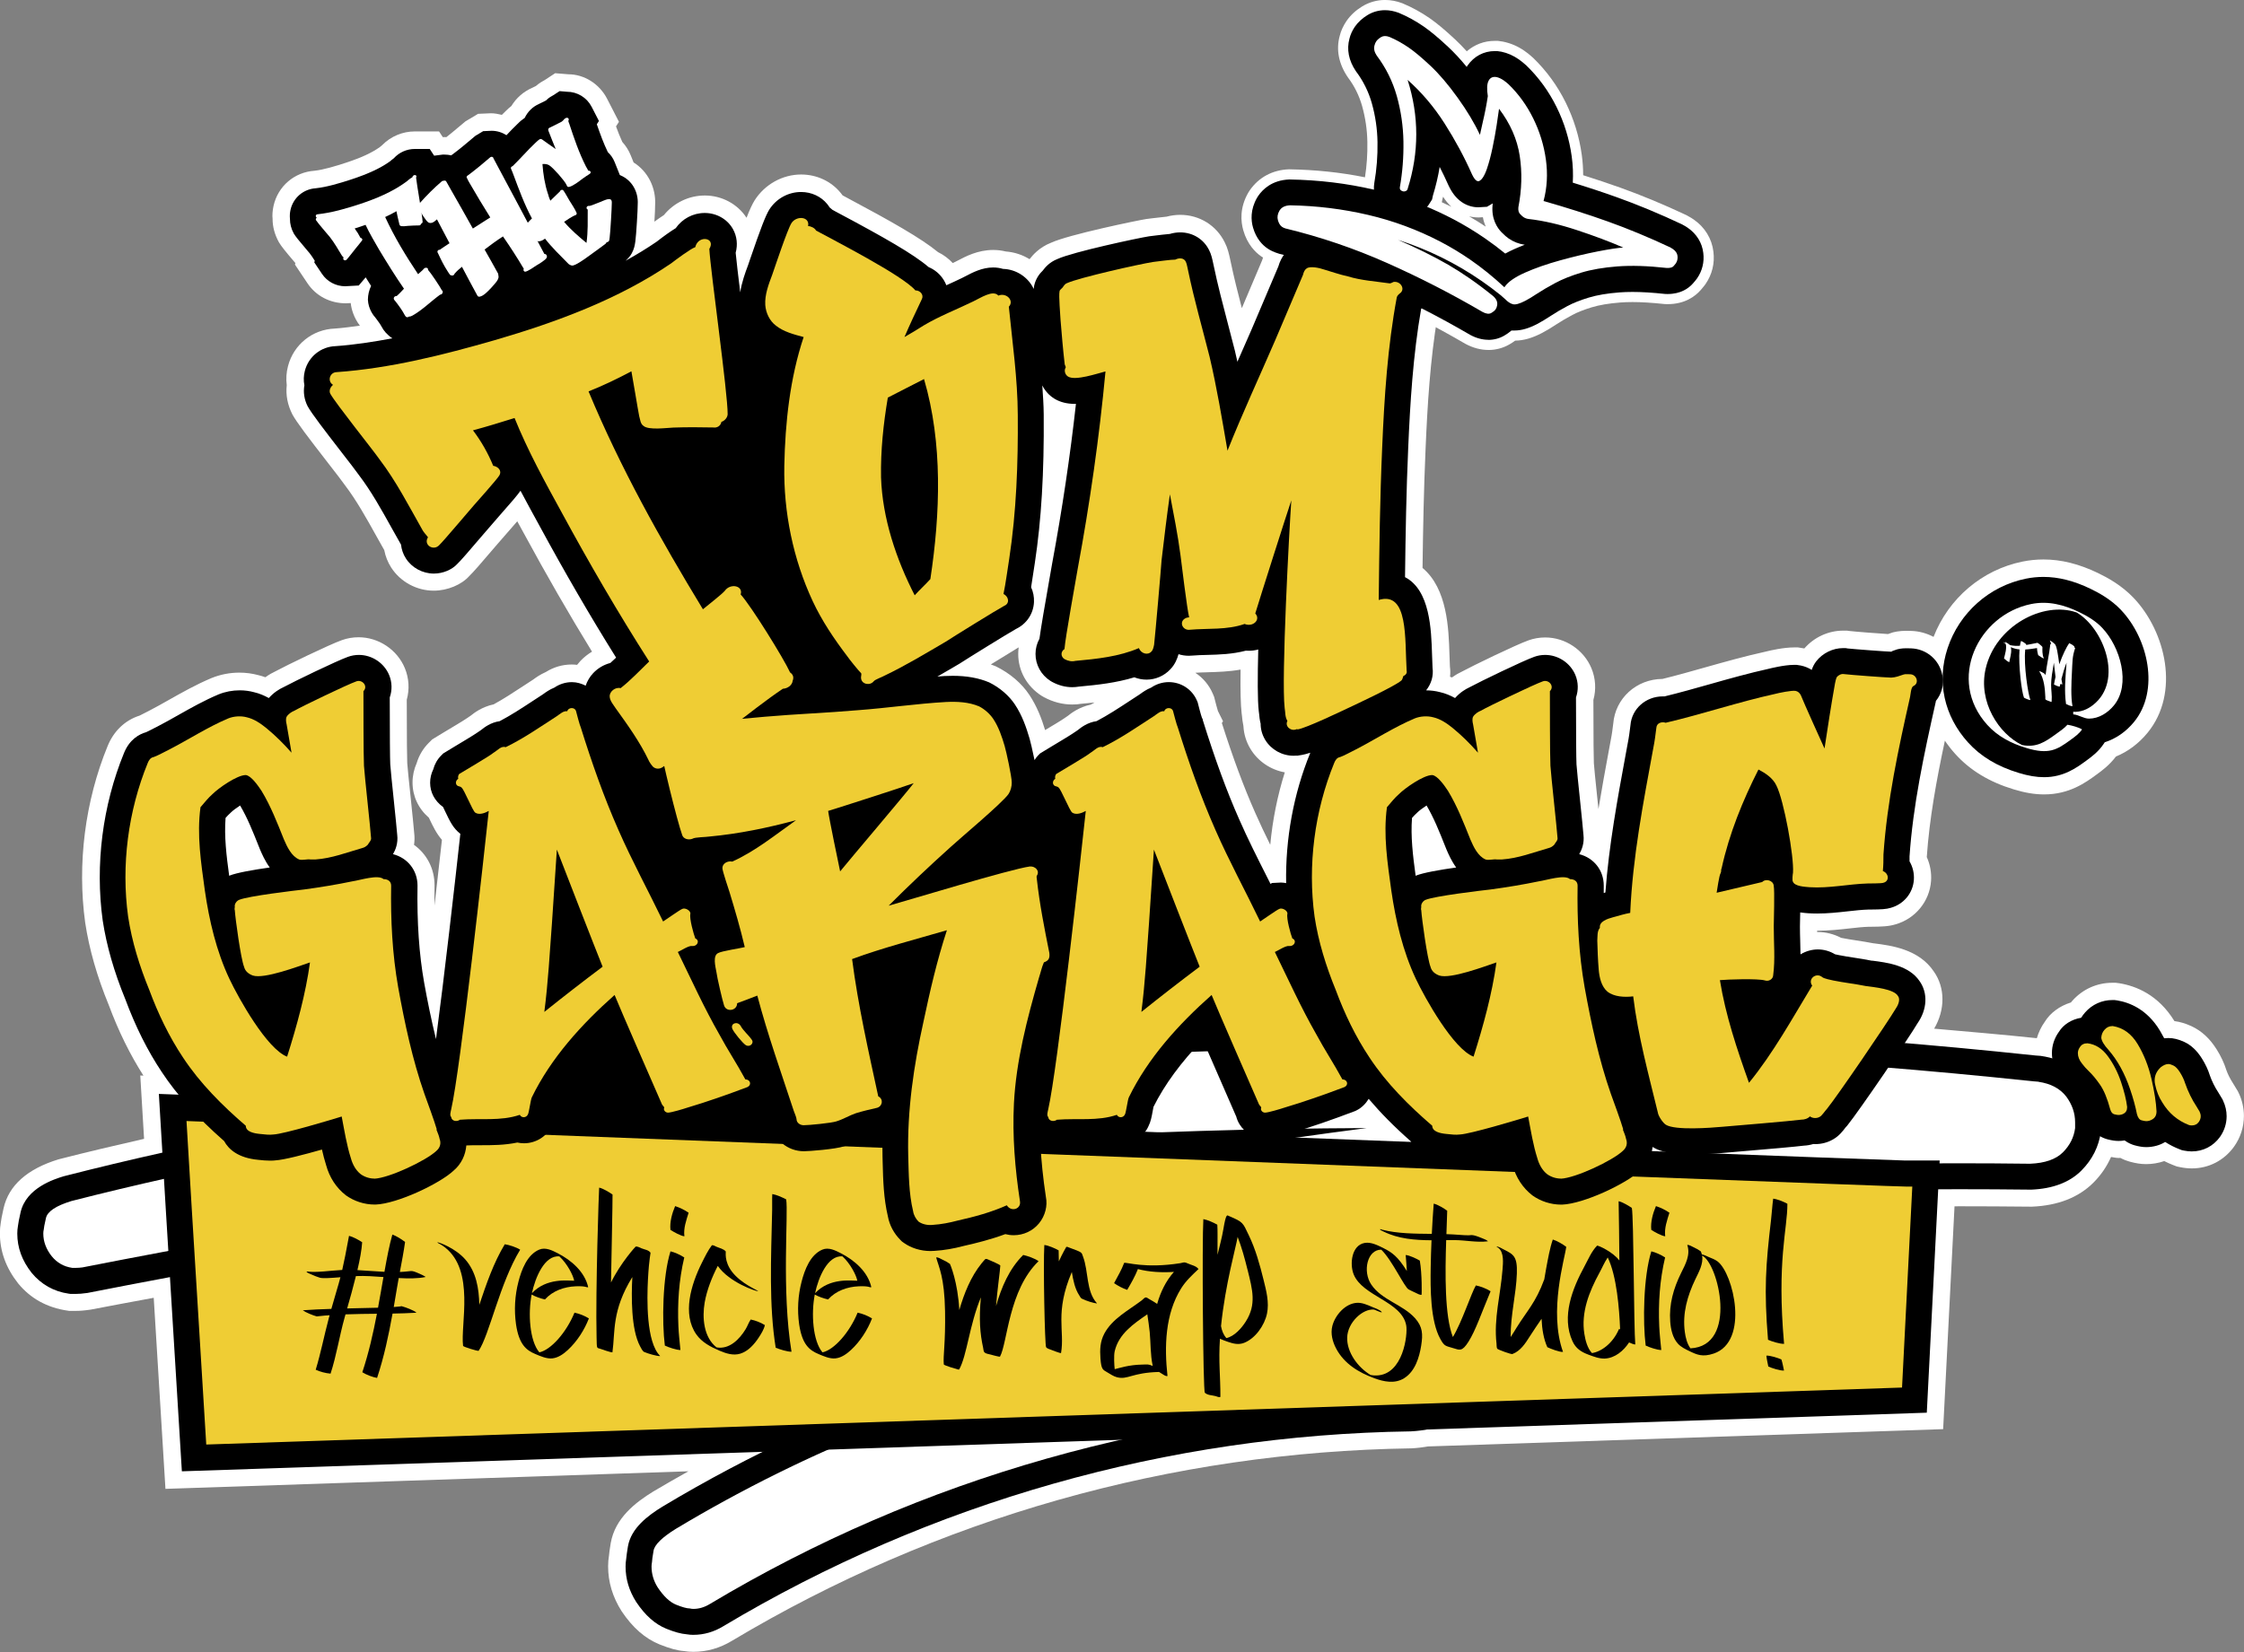 <svg xmlns="http://www.w3.org/2000/svg" id="Layer_2" data-name="Layer 2" viewBox="0 0 850.39 626.3"><rect x="0" y="0" width="850.39" height="626.3" fill="#808080" stroke="none"/><defs><style>      .cls-1 {        fill: #fff;      }      .cls-2 {        fill: #efcd34;      }    </style></defs><g id="OBJECTS"><path class="cls-1" d="M848.45,414.5l-.37-.8-1.89-3.12c-1.05-1.59-1.95-3.41-2.48-4.92-.81-2.6-2.03-5.22-3.63-7.78-2.61-4.18-5.73-7.08-9.59-8.88-2.22-1.03-4.36-1.66-6.47-1.93-6.15-10.04-14.63-13.33-20.88-14.35l-1.4-.18h-1.23c-5.88,0-11.28,2.44-15.21,6.86-.18.2-.35.41-.52.61-4.28,1.33-7.85,3.99-9.87,7.3-1.39,1.93-2.38,4.04-3.03,6.24-12.94-1.37-25.93-2.46-38.91-3.61,4.21-7.18,4.21-15.55-.13-21.67-5.68-8.51-16.24-9.85-22.58-10.66l-.26-.02c-2.14-.42-4.36-.77-6.77-1.14-1.76-.27-3.52-.54-5.4-.92l-.14-.03c-2.75-1.44-5.79-2.2-8.87-2.2-.06,0-.12,0-.19,0,0-.16,0-.32,0-.48,4.43,0,8.56-.46,12.54-.91,2.37-.26,4.73-.53,7.02-.6h.81c4.09-.04,6.74-.11,9.35-.92,7.5-2.14,12.9-8.74,13.44-16.43.22-3.13-.34-6.23-1.62-9.07.99-14.41,3.66-29.12,6.86-44.12,1.18,1.73,2.47,3.41,3.92,5.01,5.61,6.22,12.85,10.62,22.14,13.44,4.3,1.31,7.98,1.92,11.57,1.92,9.57,0,15.77-4.53,19.85-7.52,1.97-1.43,4.84-3.52,7.35-6.84,4.55-1.87,8.65-4.94,11.96-8.98,12.41-15.13,6.93-38.34-5.27-51.16-4.56-4.79-9.87-7.66-13.46-9.4-7.2-3.47-13.97-5.16-20.7-5.16-2.67,0-5.34.27-7.93.8-15.4,3.12-28.06,13.99-33.72,28.55-2.49-1.32-5.29-2.15-8.3-2.26l-2.05-.05c-2.54,0-4.99.44-6.17.98l-.74.25c-3.78-.23-12.57-.91-14.92-1.19l-.55-.1h-1.56c-5.57,0-10.97,2.5-14.68,6.75-.11-.02-2.41-.39-2.41-.39h-1.49c-3.9,0-8.85,1.11-10.74,1.59h0c-7.81,1.72-15.42,3.86-22.95,5.98-5.36,1.52-10.73,3.04-16.15,4.37-9.91.07-17.92,7.34-18.68,17-.25,2.02-.48,3.92-.94,6.2l-.72,3.9c-1.35,7.31-2.72,14.73-3.94,22.24-.13-1.23-.54-5.2-.54-5.2-.56-5.4-1.11-10.65-1.2-12.18-.08-1.41-.17-8.55-.18-24,1.1-3.97.85-8.18-.74-12-2.9-6.98-9.93-11.68-17.51-11.68-2.21,0-4.36.38-6.33,1.09-4.78,1.69-21.3,9.71-25.18,11.82-1.06.49-2.4,1.22-3.82,2.25-.25-.09-.5-.18-.75-.26.15-1.29.14-2.57-.04-3.81-.08-1.54-.14-3.18-.18-4.85-.3-9.49-.77-24.73-10.2-32.59.19-14.43.47-29.75,1.15-45.08.69-16.33,1.73-33.72,4.56-50.55,3.14-4.69,3.98-10.52,2.23-15.96-2.52-7.86-10.08-13.35-18.61-13.35,0,0-1.89.07-1.89.07l-1.18.21-.69-.09c-3.56-.43-6.63-.8-10.32-1.87-1.57-.35-3.05-.82-4.97-1.43l-2.27-.69c-1.51-.53-5.49-1.75-9.93-1.75s-8.18,1.16-11.34,3.4c-2.52,1.73-5.84,4.96-7.55,10.53-2.57,6.07-5.14,12.13-7.67,18.08-1.52-5.81-3.02-11.79-4.31-17.96-.55-2.64-1.06-4.83-2.15-6.94-3.15-6.46-9.61-10.47-16.88-10.47-1.72,0-3.44.23-5.14.68-1.71.16-3.8.4-5.4.61l-2.32.29c-3.36.53-29.37,5.9-36.05,8.97-4.58,1.79-7.09,4.83-8.14,6.19-.02.02-.04.04-.06.06-2.68-1.65-5.77-2.67-8.99-2.91-1.54-.38-3.14-.58-4.77-.58-5.81,0-10.45,2.44-13.44,4.02,0,0-1.71.86-1.9.95-1.58-1.71-3.46-3.11-5.57-4.14-6.42-5.28-17.94-11.79-34.23-20.47l-1.94-1.04s-.46-.61-.7-.91c-3.62-4.45-9.1-7.01-15.02-7.01-7.04,0-13.76,3.72-17.62,9.79-.9,1.46-1.81,3.37-3.07,6.61-3.4-5.23-9.36-8.44-15.81-8.44-6.01,0-11.71,2.75-15.5,7.41-1.15.75-2.37,1.6-3.61,2.51.18-2.85.3-5.47.27-6.16.44-6.7-2.78-12.95-8.15-16.29l-1.06-2.64c-.77-1.91-1.85-3.64-3.22-5.14-.89-1.94-1.68-3.96-2.38-5.89l1.11-1.73-4.48-8.73c-2.94-5.73-8.76-9.29-14.67-9.29-.02,0-5.02-.41-5.02-.41l-3.85,2.53c-.9.48-2.16,1.21-3.45,2.32-.62.31-1.19.6-1.38.68-3.3,1.43-6.06,3.85-7.91,6.9-.77.61-1.52,1.28-2.18,1.95-.48.45-.96.94-1.43,1.41-1.34-.32-2.71-.6-4.15-.6,0,0-4.87.21-4.87.21l-4.81,2.88-5.14,4.3c-.29.25-1.24,1.01-2.05,1.65-.24,0-.48-.02-.72-.02l-.64.02-1.43-2.16h-9.18c-4.63,0-9.1,1.88-12.35,5.18-.54.41-.93.75-.92.77-3.03,2.16-6.99,3.99-12.81,5.91-3.97,1.3-8.53,2.68-11.94,3.05-7.61.52-13.84,5.85-15.51,13.29-.41,1.84-.52,3.71-.37,4.84-.02,3.01.77,6.03,2.4,8.98.98,1.62,2.34,3.3,5.95,7.54l.31.36-.19.54,4.76,7.11c3.18,4.75,8.49,7.59,14.58,7.59.01,0,1.8-.1,1.8-.1.27,2.44,1.22,5.6,3.48,8.58-3.16.41-6.33.87-9.45,1.09-8.5.29-15.66,6.03-17.8,14.26-.62,2.38-.78,4.8-.47,7.21-.41,3.71.29,7.46,2.14,11.09,1.72,3.1,5.66,8.28,13.63,18.56l.73.94c2.39,3.08,4.43,5.71,5.58,7.35,4.37,5.75,8.06,12.38,11.99,19.45,0,0,1.83,3.26,2.88,5.12.44,2.33,1.33,4.58,2.62,6.6,3.47,5.42,9.65,8.78,16.12,8.78,5.24,0,10.53-2.25,13.47-5.53,1.54-1.48,4.1-4.42,10.53-11.96,1.59-1.87,6.89-7.92,7.67-8.81.81,1.48,1.61,2.95,2.41,4.41,8.7,16.05,17.22,30.84,25.92,45.01-1.6.95-3.08,2.13-4.38,3.5-.45.48-.87.98-1.28,1.5-.68-.08-1.35-.13-2.03-.13-3.48,0-6.84.98-9.76,2.82-2.32,1.02-4.02,2.27-4.82,2.87l-3.68,2.4c-3.91,2.57-7.63,5-11.31,7.01-4.54.97-7.59,3.39-8.63,4.23l-1.43.98c-1.2.86-6.44,3.97-8.73,5.34l-4.51,2.74-1.34,1.34c-2.11,2.11-3.67,4.73-4.54,7.62-1.03,2.32-1.58,4.84-1.58,7.35,0,5.2,2.19,9.9,6.2,13.39l.11.24c1.45,3.05,2.69,5.66,4.83,8.14-.62,5.63-1.62,14.57-2.81,24.9-.04-2.5-.03-5.06.01-7.69,0-6.31-2.96-11.88-7.78-15.31.23-1.5.25-3,.07-4.44-.16-2.1-.72-7.48-1.29-13.01l-.15-1.43c-.56-5.39-1.11-10.62-1.2-12.14-.08-1.41-.17-8.55-.18-24,1.1-3.97.85-8.18-.74-12-2.9-6.98-9.93-11.68-17.51-11.68-2.18,0-4.39.38-6.33,1.09-4.78,1.69-21.3,9.71-25.18,11.82-1.06.49-2.4,1.22-3.82,2.25-.94-.34-1.85-.61-2.72-.81-2.29-.62-4.68-.94-7.13-.94-3.62,0-7.15.68-10.57,2.06-5.82,2.45-11.01,5.38-16.24,8.33-2.51,1.42-5.02,2.84-7.49,4.11,0,0-2.88,1.49-3.52,1.79-5.53,1.76-9.83,5.87-12.14,11.61-8.54,20.88-11.55,44.61-8.47,66.91,1.54,10.11,4.48,20.36,8.9,31.13,3.75,10.08,8.1,18.86,13.17,26.82l-1.2-.05,1.44,24.02c-10.81,2.46-21.63,5-32.43,7.77-11.84,3.64-18.84,9.86-20.8,18.49-.69,3.07-.99,4.73-1.06,5.48-.23,1.3-.35,2.66-.35,4.05,0,6.81,2.31,13.18,6.93,19.03,4.65,5.66,10.92,9.19,18.83,10.32l.46.07h2.68c1.25,0,2.75-.08,5.52-.48,7.98-1.57,15.91-2.97,23.88-4.48l4.44,72.43,198.19-6.66c-4.47,2.52-8.94,5.03-13.35,7.68-6.63,4.08-14.45,10-16.1,19.57-.38,2.22-.6,3.91-.64,4.61-.23,1.37-.35,2.76-.35,4.14,0,5.96,1.7,11.66,5.13,17.05,4.17,6.23,8.88,10.36,14.43,12.6,3.73,1.5,6.78,2.32,9.04,2.48,1.23.21,2.46.31,3.68.31,5.17,0,10.12-1.42,14.67-4.19,38.63-23.11,80.22-41.07,123.62-53.39,43.41-12.31,88.37-18.89,133.86-19.56,2.27-.11,4.33-.38,6.26-.72l195.24-6.56,4.31-84.46c.59,0,1.19-.02,1.78-.02,8.82,0,17.7.05,27.51.15,9.84-.4,17.69-3.46,23.34-9.1,2.9-2.9,5.09-6.15,6.69-9.74.92.13,1.92.38,2.8.38.25,0,.49,0,.73-.02,1.38.73,2.64,1.17,3.57,1.42,2.28.63,4.25.93,6.2.93,2.36,0,4.69-.4,6.86-1.15,1.13.57,2.3,1.09,3.51,1.56l1.23.47,1.32.28c1.48.31,2.96.46,4.41.46,6.37,0,12.17-2.98,15.96-8.22,2.46-3.45,3.76-7.49,3.76-11.67,0-2.97-.66-5.89-1.94-8.64ZM457.69,254.83c3.79-.11,7.98-.22,12.44-1.01-.11,7.93.03,13.36.4,16.55l.13,1.03c.09.97.22,2.3.55,3.82.15,3.06,1.07,6.04,2.67,8.68,2.85,4.7,7.65,7.92,13.01,8.88-2.79,8.84-4.64,18.09-5.51,27.45-2.01-4.07-3.97-8.18-5.75-12.24-4.32-9.76-8.35-20.61-12.6-33.93l.46-.63-1.94-3.89c-.39-1.22-.99-3.62-1.12-4.13l-.32-1.26-.51-1.2c-1.41-3.3-3.74-6.02-6.62-7.92,1.44-.11,2.94-.14,4.71-.19ZM386.04,245.43c-.11.8-.17,1.61-.17,2.42-.02,6.37,3.19,12.26,8.82,15.89l.93.54c3.43,1.84,7.04,2.78,10.74,2.78,1.24,0,2.47-.11,3.14-.25,1.71-.15,3.48-.32,5.3-.52-.48.27-.96.54-1.44.8-4.54.97-7.59,3.39-8.63,4.23l-1.43.98c-.98.71-4.68,2.92-7.24,4.45-1.34-4.37-3.06-8.96-6-13.38-2.9-4.35-7.26-8.12-12.66-10.77-.63-.26-1.26-.51-1.9-.74,3.83-2.38,8.02-4.96,10.53-6.46Z"></path><path class="cls-1" d="M564.05,132.66c-2.89,0-5.8-.77-8.64-2.28-11.64-6.79-23.49-12.87-35.34-18.15-11.57-5.15-23.73-9.28-36.15-12.29-2.6-.78-4.3-1.57-5.89-2.69-2.28-1.57-5.35-4.6-6.88-9.97-.95-3.34-1.4-8.52,1.89-14.24l.57-.9c3.42-4.94,8.66-7.73,14.85-7.96,10.14.17,19.56,1.16,28.81,3.03.68-4.35.99-8.81.91-13.3-.07-4.67-.75-9.29-2-13.74-1.11-3.93-2.92-7.58-5.38-10.84-3.5-5.14-4.54-10.54-3.09-15.75.4-1.76,1.33-3.81,2.56-5.62,1.54-2.21,3.48-4.01,5.95-5.53,2.6-1.59,5.59-2.44,8.66-2.44,2.19,0,4.4.42,6.58,1.25,3.73,1.57,7.06,3.4,10.32,5.65,2.78,1.94,5.95,4.58,9.68,8.08,1.47,1.37,2.92,2.85,4.39,4.48,2.96-2.57,6.64-3.96,10.6-3.96h1.2l1.89.28c3.03.62,5.62,1.75,8.16,3.5,1.03.71,2.12,1.59,3.3,2.66,5.09,4.93,9.21,10.6,12.34,16.94,3.09,6.27,5.14,12.94,6.09,19.82.35,2.58.53,5.16.53,7.73,4.76,1.5,9.45,3.07,13.97,4.68,8.08,2.89,16.52,6.39,25.08,10.42,1.65.89,2.26,1.28,2.8,1.66,4.26,2.94,6.93,7.29,7.51,12.25.55,4.38-.49,8.62-2.99,12.25-.35.49-.87,1.17-1.75,2.18-2.15,2.48-6.08,5.43-12.6,5.43l-.99-.02c-5.09-.53-8.91-.77-12.32-.77-1.63,0-3.19.06-4.66.17-4.3.33-7.93.95-10.81,1.82-2.98.91-5.46,1.89-7.35,2.91-2.35,1.26-4.36,2.44-5.99,3.52-1.94,1.29-3.79,2.4-5.48,3.29-3.73,1.95-6.98,2.87-10.19,2.91-.67.51-1.4.98-2.2,1.44-2.39,1.38-5.12,2.11-7.92,2.11ZM556.73,82c2.14,1.24,4.24,2.54,6.3,3.91-.45-1.05-.83-2.24-1.07-3.57,0,0-1.55.09-1.56.09-1.28,0-2.5-.15-3.68-.43ZM546.39,76.66c1.23.57,2.45,1.15,3.65,1.74-1.19-1.09-2.23-2.35-3.16-3.83-.07.23-.13.45-.2.67l-.28,1.41Z"></path><path d="M564.05,128.81c-2.26,0-4.56-.61-6.84-1.83-11.74-6.85-23.6-12.93-35.58-18.26-11.79-5.25-24.18-9.45-36.81-12.51-2.1-.64-3.42-1.28-4.59-2.1-1.76-1.21-4.17-3.6-5.39-7.87-.75-2.62-1.09-6.71,1.53-11.28l.48-.75c1.6-2.32,5.08-5.93,11.75-6.18,11.26.19,21.87,1.49,32.07,3.87-.05-.84,0-1.69.14-2.55.89-5.06,1.3-10.23,1.21-15.49-.08-5.02-.81-9.97-2.15-14.72-1.24-4.39-3.26-8.47-6.01-12.11-2.8-4.12-3.57-8.38-2.46-12.41.32-1.4,1.04-3.02,2.03-4.48,1.23-1.76,2.78-3.18,4.79-4.42,2-1.23,4.29-1.86,6.64-1.86,1.72,0,3.47.34,5.22,1,3.43,1.44,6.51,3.15,9.5,5.22,2.59,1.8,5.61,4.32,9.24,7.72,2.31,2.16,4.63,4.66,7,7.55l.31-.49c2.45-3.54,6.17-5.5,10.32-5.5h.91l1.62.24c2.31.48,4.45,1.43,6.53,2.86.9.63,1.87,1.4,2.89,2.33,4.76,4.61,8.56,9.86,11.49,15.8,2.91,5.9,4.83,12.17,5.72,18.64.47,3.38.6,6.73.41,10.01,5.73,1.75,11.29,3.59,16.6,5.49,7.98,2.85,16.3,6.31,24.74,10.28,1.25.68,1.77,1,2.23,1.33,3.34,2.3,5.45,5.7,5.89,9.54.43,3.43-.38,6.78-2.34,9.62-.28.39-.73.97-1.49,1.84-1.64,1.89-4.63,4.11-9.7,4.11l-.9-.02c-4.92-.53-8.89-.77-12.41-.77-1.74,0-3.4.06-4.96.18-4.57.35-8.49,1.02-11.63,1.97-3.22.98-5.93,2.06-8.06,3.2-2.42,1.3-4.53,2.53-6.29,3.7-1.87,1.24-3.6,2.28-5.15,3.09-3.25,1.69-5.98,2.48-8.62,2.48h-1.15c-.8.71-1.72,1.36-2.76,1.96-1.8,1.04-3.87,1.59-5.99,1.59ZM540.8,78.41c3.27,1.37,6.48,2.87,9.62,4.51,4.27,2.22,8.45,4.75,12.44,7.51,2.58,1.78,5.11,3.69,7.57,5.69,1.09-.6,2.28-1.19,3.57-1.76,1.22-.54,2.49-1.07,3.82-1.58-2.26-.32-4.31-1.13-6.15-2.41-.62-.43-1.53-1.18-2.69-2.37-1.5-1.55-3.92-4.96-3.34-10.43l.06-.47-2.2,1.29-3.27.19c-2.22,0-4.39-.68-6.27-1.96-2.13-1.49-3.72-3.52-5.08-6.44-1.03-2.32-2.13-4.62-3.3-6.9-.59,3.62-1.45,7.24-2.56,10.85l-.32,1.49-1.28,2.01c-.19.28-.39.54-.61.8Z"></path><path d="M803.77,231.2c-3.83-4.02-8.42-6.49-11.56-8.01-6.29-3.03-12.13-4.5-17.85-4.5-2.22,0-4.45.22-6.63.67-13.88,2.82-25.25,12.93-29.68,26.39-4.15,12.63-1.33,25.63,7.74,35.66,4.79,5.31,11.06,9.09,19.17,11.56,3.67,1.12,6.74,1.64,9.66,1.64,7.41,0,12.27-3.54,15.99-6.26,1.92-1.4,4.56-3.32,6.58-6.33l.44-.66c4.17-1.31,8.03-3.95,11.08-7.68,9.82-11.97,5.37-31.63-4.95-42.47Z"></path><path d="M262.78,619.73c-.86,0-1.72-.07-2.58-.22-2.16-.18-4.59-.85-7.68-2.1-4.29-1.74-8.02-5.06-11.43-10.16-2.71-4.27-4.02-8.71-4.02-13.4,0-1.02.08-2.04.25-3.04.1-1.06.3-2.59.64-4.6,1.2-6.98,7.61-11.72,13.07-15.08,33.37-20.01,68.56-36.3,105.17-48.72-6.75-.14-13.48-.2-20.19-.2-11.86,0-30.76.45-56.18,1.34-25.17.89-57.17,4.48-95.11,10.68-.84.18-2.06.29-3.27.29-.92,0-1.95-.08-3.08-.28-5.17-.72-9.82-3.42-13.47-7.84-3.23-3.85-4.96-8.72-4.96-14.04,0-.93.07-1.85.21-2.78h0c.69-7.35,5.16-13.03,12.57-15.99,21.82-7.33,43.61-13.91,65.28-19.77,21.69-5.86,43.62-11.45,65.16-16.61,20.76-5,41.65-9.67,62.65-14.02-31.23,2.26-61.95,5.18-92.01,8.75-77.89,9.25-158.86,22.1-240.66,38.18-2,.28-3.23.36-4.26.36h-2.22l-.69-.1c-5.56-.79-10.39-3.52-13.98-7.89-3.65-4.62-5.44-9.56-5.44-14.86,0-.99.08-1.96.25-2.89.12-1.03.39-2.49,1-5.19,2.12-9.28,12.82-12.58,16.33-13.66,25.22-6.46,50.46-12.07,75.49-16.8,52.39-14.01,106.33-28.81,159.63-43.85,4.89-1.45,9.92-2.88,14.94-4.24l1.27-.34h2.49c4.74,0,8.67,2.15,11.29,5.89,1.76,2.33,2.79,5.48,2.79,8.85,0,.32-.02,1.11-.11,2.39-.04.64-.16,1.58-.5,2.64,80.3-8.65,161.11-13.03,241.18-13.03s159.47,4.28,238.8,12.71l1.91.14c9.63,1.4,14.75,5.85,17.48,9.34,3.67,4.94,5.45,10.21,5.45,15.83v1.64l-.08,1.81c-.73,5.68-3.24,10.7-7.44,14.91-4.44,4.43-10.82,6.85-18.96,7.18-9.49-.11-18.39-.16-27.24-.16-69.88,0-142.1,3.73-214.66,11.09-43.71,4.43-88.67,11.01-134.43,19.66,8.52.27,17.11.61,25.75,1.03,25.11,1.12,49.83,2.96,73.46,5.45,15.81,1.7,31.28,3.71,46.02,5.97,12.48,2.48,17.54,9.47,19.67,14.92,1.21,2.93,1.85,6.06,1.85,9.15,0,.91-.09,1.93-.29,3.04-.44,3.28-1.81,6.93-4.19,11.16-3.56,6.33-10.65,9.8-21.09,10.32-45.95.67-91.36,7.33-135.33,19.81-43.95,12.47-86.07,30.66-125.2,54.07-3.53,2.15-7.35,3.25-11.3,3.25Z"></path><path class="cls-1" d="M772.56,410.09c4.61.68,8.1,2.53,10.46,5.57,2.25,3.04,3.37,6.3,3.37,9.78v2.19c-.45,3.49-1.99,6.55-4.64,9.2-2.65,2.64-6.78,4.08-12.41,4.31-9-.11-17.95-.17-26.83-.17-70.53,0-142.41,3.71-215.65,11.14-73.23,7.42-148.94,20.64-227.13,39.65,16.65-.68,33.75-1.01,51.3-1.01,21.93,0,44.5.57,67.66,1.69,25.09,1.12,49.39,2.93,72.9,5.4,15.63,1.68,30.82,3.65,45.56,5.91,6.19,1.24,10.18,4.16,11.98,8.77.79,1.91,1.18,3.77,1.18,5.57,0,.45-.06.96-.17,1.52-.22,2.03-1.24,4.64-3.04,7.85-1.8,3.2-6.13,4.97-12.99,5.31-46.69.68-92.53,7.4-137.53,20.17-44.99,12.76-87.51,31.13-127.57,55.09-2.03,1.24-4.11,1.86-6.24,1.86-.45,0-.9-.06-1.35-.17-1.12,0-2.86-.48-5.23-1.44-2.36-.96-4.66-3.13-6.92-6.5-1.57-2.48-2.36-5.12-2.36-7.93,0-.57.06-1.13.17-1.69,0-.57.19-2,.59-4.31.39-2.3,3.24-5.09,8.52-8.35,50.28-30.15,104.12-51.47,161.49-63.95-27.23-2.14-54.45-3.21-81.68-3.21-12.03,0-30.88.45-56.53,1.35-25.65.9-57.76,4.5-96.35,10.8-.56.11-1.12.17-1.68.17-.45,0-.96-.06-1.52-.17-2.82-.34-5.29-1.8-7.43-4.39-1.79-2.14-2.7-4.73-2.7-7.76,0-.57.06-1.12.17-1.69v-.17c.34-3.6,2.47-6.19,6.41-7.76,21.15-7.09,42.55-13.56,64.21-19.41,21.66-5.85,43.28-11.36,64.88-16.54,70.09-16.87,140.9-29.92,212.45-39.15-84.93.34-166.69,5.17-245.27,14.52-78.58,9.34-159.04,22.11-241.39,38.3-.9.12-1.69.17-2.36.17h-1.52c-3.15-.45-5.73-1.92-7.76-4.39-2.13-2.7-3.2-5.57-3.2-8.6,0-.57.06-1.07.17-1.52,0-.46.28-1.92.84-4.39.57-2.48,3.77-4.62,9.62-6.42,24.64-6.3,49.44-11.81,74.42-16.53,53.55-14.29,107.04-28.97,160.48-44.05,4.95-1.46,9.9-2.87,14.85-4.22h1.69c1.01,0,1.91.56,2.7,1.68.68.9,1.01,1.97,1.01,3.21,0,.23-.03.79-.09,1.69-.06.9-.92,1.63-2.61,2.19l-68.68,21.26c107.1-15.52,214.36-23.29,321.8-23.29,79.19,0,158.45,4.22,237.76,12.65l2.19.17Z"></path><path d="M62.87,459.15l-2.67-44.48,10.86.42c6.38.25,635.73,24.51,650.94,24.83h13.06l-4.88,95.59-661.26,22.22-6.05-98.59Z"></path><path class="cls-2" d="M724.69,449.78l-3.89,76.2-642.64,21.6-5.47-89.02-2.01-33.61s651.42,25.13,651.49,24.84h2.52Z"></path><path d="M736.05,255.91c-1.08-5.75-5.92-9.91-11.77-10.13l-1.91-.04c-1.73,0-3.27.29-4.08.64l-.82.28c-.44.15-.86.33-.56.39-1.83-.04-14.12-.95-16.74-1.24l-.74-.13h-1c-3.84,0-7.72,1.89-10.14,4.99-.77,1-1.3,2.04-1.72,3.27-1.25-.79-2.65-1.35-4.14-1.66l-1.6-.25h-.99c-3.71,0-9.27,1.41-9.33,1.43-7.66,1.69-15.22,3.82-22.53,5.89-5.72,1.62-11.45,3.24-17.23,4.64-.2,0-.4-.01-.6-.01-6.51,0-11.79,4.76-12.27,10.92-.29,2.3-.54,4.45-1.04,6.91l-.72,3.9c-3.15,17.09-6.39,34.69-7.74,52.6-.23.06-.4.15-.62.21,0-.96-.02-1.85,0-2.82,0-5.86-3.81-10.52-9.29-11.91.93-1.59,1.99-4.13,1.6-7.33-.16-2.08-.71-7.38-1.27-12.84-.62-5.99-1.27-12.16-1.37-13.88-.11-2.04-.18-11.45-.19-25.36.95-2.72.91-5.73-.23-8.49-1.89-4.56-6.49-7.63-11.45-7.63-1.44,0-2.85.25-4.14.72-4.2,1.49-20.31,9.27-24.61,11.59-1.34.62-3.44,1.83-5.4,4.04-1.7-.94-3.59-1.76-5.62-2.22-1.71-.46-3.51-.69-5.35-.7,1.93-2.4,2.87-5.43,2.44-8.55-.09-1.59-.14-3.28-.19-5.01-.3-9.56-.76-24.42-10.24-29.35.2-16.54.49-32.78,1.2-48.8.73-17.13,1.84-35.38,4.91-52.91,2.58-3.11,3.47-7.35,2.19-11.31-1.66-5.18-6.66-8.79-12.14-8.79l-1.41.05-1.69.3c-.55-.07-1.09-.14-1.64-.2-3.7-.45-7.18-.87-10.97-1.98-1.91-.42-3.7-1-5.47-1.55l-2.53-.77c-.93-.32-4.22-1.38-7.76-1.38-2.96,0-5.51.75-7.61,2.24-1.81,1.25-3.98,3.48-5.09,7.35-3.42,8.08-6.84,16.16-10.2,24.01-1.75,4.03-3.53,8.06-5.31,12.09-.31-1.41-.63-2.81-.96-4.21-.84-3.33-1.72-6.67-2.6-10.02-1.9-7.25-3.88-14.74-5.52-22.63-.47-2.27-.84-3.89-1.62-5.4-2.04-4.2-6.2-6.78-10.98-6.78-1.32,0-2.65.2-3.94.59-1.73.15-4.05.42-5.78.64l-2.11.26c-4.02.63-28.75,5.89-34.68,8.6-3.17,1.24-4.82,3.42-5.42,4.2l-.18.22c-.94.91-2.57,2.74-3.22,5.63-.09.4-.13.85-.19,1.29-2.05-4.44-6.63-7.46-11.63-7.59-1.18-.35-2.43-.54-3.73-.54-4.18,0-7.81,1.91-10.46,3.3l-1.42.72c-1.95.95-3.91,1.84-5.86,2.72-.27-.7-.61-1.38-1.02-2.04-1.37-2.19-3.35-3.86-5.69-4.84-5.73-4.93-17.09-11.38-33.8-20.28l-2.61-1.4c-.36-.33-.74-.64-1.12-.94-.27-.44-.57-.86-.9-1.27-2.36-2.91-5.98-4.58-9.93-4.58-4.81,0-9.38,2.5-12.02,6.65-1.43,2.33-3.22,6.96-7.35,19.02l-.75,2.2c-1.05,2.77-2.32,6.27-2.92,10.16-.76-6.2-1.43-11.8-1.73-14.99.83-3.09.49-6.28-1.05-9.02-2.11-3.74-6.2-6.07-10.68-6.07s-8.51,2.22-10.99,5.76c-2.06,1.27-4.49,2.99-7.21,5.12-3.71,2.54-7.65,4.94-11.8,7.24.91-.81,1.74-1.71,2.34-2.8.94-1.69,1.2-3.29,1.32-4.23l.05-.32c.34-2.33.94-12.43.9-14.02.32-4.86-2.28-9.23-6.51-11.01l-.27-.13-1.96-4.9c-.59-1.47-1.48-2.75-2.59-3.78-1.58-3.27-2.87-6.74-4.17-10.56l.8-1.24-2.75-5.35c-1.82-3.54-5.43-5.74-9.42-5.74l-2.73-.23-2.44,1.58c-.47.25-1.7.9-2.77,1.99-.94.47-2.1,1.05-2.55,1.26-2.42,1.05-4.37,2.98-5.45,5.3-.79.52-1.72,1.26-2.74,2.3-1.45,1.37-2.82,2.82-4.19,4.27-1.64-1.04-3.56-1.67-5.62-1.67l-3.2.14-2.94,1.76-4.71,3.94c-.54.46-2.99,2.41-3.79,2.98-.24.16-.47.32-.69.5-.8-.19-1.63-.29-2.47-.29h-.8s-3.18.41-3.18.41l-1.68-2.55h-5.65c-3.11,0-5.97,1.34-7.96,3.53-.6.44-1.11.87-1.49,1.2-3.59,2.56-8.12,4.67-14.58,6.81-4.51,1.47-9.32,2.91-13.53,3.36-4.68.32-8.52,3.6-9.55,8.17-.26,1.16-.32,2.32-.21,3.44-.01,1.84.46,3.73,1.45,5.54.69,1.15,1.79,2.52,5.32,6.67l.66.77c.72.92,1.36,1.91,1.98,2.91l-.2.58,2.93,4.37c1.96,2.93,5.25,4.69,8.79,4.69l5.14-.28,2.63-3.09c.67,1.08,1.35,2.16,2.05,3.25-.75,1.54-1.19,3.31-1.21,5.24.18,3.53,2.05,5.91,3,6.99.86,1.12,1.72,2.3,2.29,3.38.65,1.27,2.02,2.97,3.97,4.25-7.17,1.34-14.35,2.46-21.48,2.96-5.58.19-10.26,3.95-11.67,9.36-.48,1.84-.53,3.71-.18,5.48-.46,2.61-.08,5.37,1.24,7.96,1.56,2.81,6.2,8.85,13.08,17.74,2.78,3.59,5.21,6.71,6.35,8.34,4.67,6.14,8.47,12.97,12.49,20.21,0,0,3.29,5.86,3.46,6.15.2,1.84.81,3.63,1.84,5.23,2.27,3.55,6.33,5.75,10.6,5.75,3.53,0,6.95-1.52,8.93-3.7,1.34-1.29,4.19-4.58,10.08-11.48,1.61-1.89,5.13-5.93,5.13-5.93,5.38-6.09,7.58-8.68,8.7-10.29,2.32,4.38,4.68,8.7,7.02,12.96,9.78,18.04,19.38,34.57,29.21,50.3-.73.7-1.46,1.38-2.19,2.03-2.44.63-4.7,1.95-6.48,3.83-1.33,1.4-2.28,3.06-2.87,4.77-1.59-.8-3.33-1.34-5.2-1.34-2.44,0-4.75.76-6.66,2.07-1.87.75-3.32,1.81-4.33,2.55l-3.66,2.39c-4.34,2.85-8.48,5.56-12.73,7.79-3.4.48-5.79,2.33-7.1,3.38l-1.26.86c-1.18.87-7.01,4.35-9.2,5.66l-3.83,2.33-.79.79c-1.47,1.47-2.49,3.3-3,5.26-.77,1.56-1.18,3.28-1.18,5.05,0,3.56,1.64,6.83,4.91,9.21.24.5.5,1.05.76,1.6,1.89,3.97,3.03,6.37,5.75,8.53l.03.02c-2.11,19.24-6.02,53.63-9.23,77.82-1.81-7.4-3.27-14.69-4.47-21.31-1.93-10.86-2.76-22.88-2.53-36.88,0-5.86-3.81-10.52-9.29-11.91.93-1.59,1.99-4.13,1.6-7.33-.16-2.08-.71-7.38-1.27-12.84-.62-5.99-1.27-12.16-1.37-13.88-.11-2.04-.18-11.45-.19-25.36.95-2.72.91-5.73-.23-8.49-1.89-4.56-6.49-7.63-11.45-7.63-1.44,0-2.85.25-4.14.72-4.2,1.49-20.31,9.27-24.61,11.59-1.34.62-3.44,1.83-5.4,4.04-1.7-.94-3.59-1.76-5.62-2.22-1.72-.47-3.54-.71-5.41-.71-2.73,0-5.46.51-8.02,1.55-5.46,2.3-10.48,5.14-15.34,7.88-2.66,1.5-5.32,3.01-7.93,4.35l-.91.46c-.9.46-2.35,1.22-3.26,1.63-2.65.75-6.32,2.75-8.41,7.95-8.11,19.83-10.97,42.31-8.05,63.43,1.46,9.56,4.29,19.42,8.56,29.83,3.9,10.47,8.42,19.51,13.81,27.59,5.77,8.75,13.31,17.11,23.64,26.19,1.71,3.13,5.32,6.42,12.95,7.12,1.56.17,3.02.31,4.45.31.9,0,1.8-.05,1.97-.1,3.28-.17,11.12-2.23,17.71-4.11.46,2.02.97,4.02,1.59,5.95,1.25,4.58,3.8,8.55,7.49,11.41,3.15,2.25,7.01,3.49,10.89,3.49h.37c8.25-.31,24.38-7.96,29.59-12.9,2.92-2.5,4.49-5.93,4.78-9.51.01,0,.03,0,.05,0,1.53-.07,3.07-.08,4.64-.08h.69c4.31,0,9.06,0,13.95-1.02.82.18,1.66.28,2.53.28,4.65,0,8.84-2.78,10.42-6.54.84-1.67,33.91-1.61,34.51-.63,2.07,3.35,5.8,5.43,9.75,5.43,2.82,0,7.68-1.47,10.03-2.26,7.09-2.1,28.97-3.33,28.97-3.33.89,5.85,6.11,10.35,12.4,10.35,1.93,0,11.93-.76,15.27-1.88,1.89-.58,3.63-1.36,5.33-2.16.78-.36,1.53-.74,2.11-.94,2.21-.68,4.43-1.2,7.09-1.83-.08,2.98-.09,5.91-.02,8.81l.06,2.36c.17,6.6.35,13.43,1.98,20.36.6,3.29,2.27,6.44,4.76,8.93l.58.58.67.48c2.82,2.01,6.43,3.12,10.15,3.12.69,0,1.37-.04,1.56-.07,3.61-.23,7.24-.85,11.05-1.87,4.77-1.07,10.21-2.43,15.72-4.47,1.03.27,2.1.41,3.19.41,3.75,0,7.25-1.64,9.6-4.51,2.35-2.87,3.27-6.65,2.6-9.95-1.09-7.16-1.76-13.81-2.09-20.13,1.51.69,3.14,1.17,4.94,1.17,1.3,0,2.59-.2,3.81-.6,1.53-.07,3.07-.08,4.64-.08h.69c4.31,0,9.06,0,13.95-1.02.82.18,1.66.28,2.53.28,4.65,0,8.84-2.78,10.42-6.54.84-1.67,1.15-3.33,1.61-5.85.09-.51.18-1.01.27-1.43,4.23-8.47,10.39-16.86,18.66-25.43,4.82,11.13,11.05,25.38,12.61,28.91l.05.08c.28,1.07.71,2.11,1.32,3.09,2.07,3.35,5.8,5.43,9.75,5.43,2.82,0,7.68-1.47,10.03-2.26,7.09-2.1,14.81-4.75,23.6-8.08l.47-.18.45-.22c2.01-1.01,3.51-2.58,4.61-4.37,4.45,5.24,9.6,10.5,15.88,16.02,1.71,3.13,5.32,6.42,12.95,7.12,1.56.17,3.02.31,4.45.31.9,0,1.8-.05,1.97-.1,3.28-.17,11.12-2.23,17.71-4.11.46,2.02.97,4.02,1.59,5.95,1.25,4.58,3.8,8.55,7.49,11.41,3.15,2.25,7.01,3.49,10.89,3.49h.37c8.25-.31,24.38-7.96,29.59-12.9,2.76-2.37,4.29-5.58,4.7-8.95,3.21,1.98,7.67,2.82,14.9,2.82,4.82,0,9.89-.39,12.43-.62l1.55-.13c16.43-1.38,25.32-2.18,28.45-2.57,1.23-.06,2.43-.27,3.57-.62.27.02.55.03.82.03,2.34,0,4.66-.62,6.61-1.75,2.24-1.23,3.7-3.1,4.89-4.68l.35-.36.32-.39c4.37-5.4,23.49-33.44,26.53-38.65,3.67-5.27,3.95-11.43.78-15.91-4.02-6.03-12.37-7.08-17.95-7.79h-.29c-2.18-.45-4.43-.81-6.69-1.15-1.93-.3-3.87-.59-5.77-.98-.25-.05-.81-.15-1.36-.29-1.97-1.2-4.22-1.84-6.52-1.84s-4.62.68-6.57,1.88c-.01-1.73-.06-3.44-.11-5.13-.05-1.84-.11-3.68-.1-5.54,0,0,.09-4.37.1-5.24,1.13.16,2.15.25,2.96.31,1.14.07,2.28.11,3.41.11,4.08,0,7.9-.42,11.59-.83,2.65-.29,5.29-.6,7.98-.68h.84c3.87-.04,5.81-.11,7.6-.67,4.88-1.39,8.34-5.57,8.69-10.57.18-2.52-.42-4.94-1.64-7.03.01-.68.01-1.32,0-1.9,1.3-19.16,5.41-38.45,9.9-58.38.03-.16.07-.34.1-.54,2.16-2.66,3.13-6.19,2.46-9.77ZM87,331.92s-.1.04-.15.06c-1.04-7.63-1.92-14.92-1.37-21.93.55-.63,1.18-1.3,2.04-2.08.67-.67,2.07-1.72,3.47-2.63,2.73,4.61,4.81,9.81,7,15.31l.55,1.37c.72,1.67,1.84,4.29,3.68,6.82-6.18.87-12.54,1.98-15.24,3.08ZM496.5,285.5c-6.32,15.45-9.4,32.5-9.1,49.27-.65-.11-1.3-.22-1.95-.22l-3.4.17-.57.34c-.49-.97-.98-1.94-1.47-2.91-3.55-7.03-7.22-14.29-10.38-21.51-4.76-10.75-9.16-22.75-13.85-37.77l.06-.08-.36-.72c-.43-1.21-1.26-4.44-1.41-5.06l-.19-.76-.31-.72c-1.81-4.23-5.99-6.96-10.64-6.96-2.44,0-4.75.76-6.66,2.07-1.87.75-3.32,1.81-4.33,2.55l-3.66,2.39c-4.34,2.85-8.48,5.56-12.73,7.79-3.4.48-5.79,2.33-7.1,3.38l-1.26.86c-1.18.87-7.01,4.35-9.2,5.66l-3.83,2.33-.79.79c-.52.52-.92,1.14-1.32,1.74-.75-3.72-1.61-7.24-1.86-8.09-1.26-4.3-2.82-8.85-5.59-13.01-2.2-3.3-5.62-6.32-9.74-8.36-3.98-1.67-8.5-2.49-13.82-2.49-1.02,0-2.05.03-3.16.08-.88.05-1.77.14-2.65.2,1.68-.97,3.39-1.94,5.04-2.91l3.41-2.01c2.96-1.93,17.94-11.21,21.32-13.11,4.04-1.92,6.63-5.76,6.84-10.2.09-1.96-.29-3.88-1.09-5.63.25-1.54,1.42-9.26,1.42-9.26,2.46-16.23,3.53-34.08,3.36-56.12-.02-3.73-.3-7.42-.54-11.11,1.03,2.03,2.59,3.83,4.69,5.08,2.13,1.27,4.68,1.91,7.59,1.91.15,0,.31,0,.47,0-2.19,19.76-5.22,40.08-9.05,60.69l-.86,4.92c-1.95,11.04-3.3,18.9-3.92,23.41-.96,1.73-1.49,3.7-1.49,5.74-.02,4.12,2.08,7.94,5.6,10.22l.69.41c2.47,1.33,5.03,2,7.63,2,.86,0,1.71-.08,2.55-.22,7.19-.65,14.22-1.46,20.98-3.52,1.45.57,3.02.88,4.62.88,3.42,0,6.68-1.42,9.01-3.91,1.83-1.89,2.65-4.07,3.11-5.74,1.22.39,2.52.6,3.85.6l1.24-.06c1.9-.17,3.82-.21,5.75-.26,4.51-.12,9.54-.26,14.68-1.61.36.03.72.04,1.08.04,1.25,0,2.47-.17,3.62-.49-.27,10.39-.29,19.22.19,23.33l.15,1.2c.08.88.19,2.15.56,3.6,0,2.13.59,4.25,1.74,6.14,2.25,3.71,6.36,6.01,10.74,6.01.38,0,.77-.02,1.15-.05l.2.04,1.84-.3c.81-.13,1.82-.4,3.14-.83-.02.05-.06.09-.08.14ZM536.62,331.92s-.1.04-.15.06c-1.04-7.63-1.92-14.92-1.37-21.93.55-.63,1.18-1.3,2.04-2.08.67-.67,2.07-1.72,3.47-2.63,2.73,4.61,4.81,9.81,7,15.31l.55,1.37c.72,1.67,1.84,4.29,3.68,6.82-6.18.87-12.54,1.98-15.24,3.08Z"></path><path class="cls-2" d="M282.47,409.19c-3.1-5.78-6.81-11.35-9.91-17.14-5.78-10.11-10.53-20.64-15.69-31.18,1.03-.41,4.13-2.48,5.37-2.27,2.06.21,3.1-2.06,1.24-2.89-.62-1.65-2.27-7.43-1.86-9.29.21-1.24-2.07-2.48-3.1-1.86-1.03.41-6.2,4.13-7.23,4.75-5.57-11.56-11.77-22.92-16.93-34.69-5.57-12.59-10.12-25.6-14.25-38.82-.41-.83-1.65-5.57-1.86-6.4-.62-1.44-2.89-1.24-3.3.21-1.44-.21-2.68,1.03-3.92,1.86-6.4,4.13-12.6,8.47-19.41,11.77-1.65-.62-3.1,1.24-4.54,2.07-1.44,1.24-11.35,7.02-13.01,8.05-.41.41-.62,1.24-.41,1.86-1.03.62-1.24,2.06-.21,2.68.41.21,1.03.21,1.45.62,1.03.83,4.13,8.67,5.16,9.5,1.45,1.03,3.72.21,5.16-.62-1.65,15.48-10.74,98.07-14.24,113.14-.21,1.03-.62,2.27,0,2.89.2,1.65,2.27,1.86,3.3,1.03,7.64-.62,15.48.62,22.71-1.86.62,1.24,2.48,1.24,3.1-.21.41-.83,1.03-5.58,1.44-6.4,7.23-14.87,18.79-27.67,31.38-38.82,2.07,5.16,15.7,36.34,17.97,41.5.2.41.83.83.83,1.24-.41.83.41,1.86,1.44,1.86,1.24,0,5.99-1.44,7.23-1.86,7.64-2.27,15.28-4.96,22.92-7.85,1.65-.83,1.03-2.89-.83-2.89ZM206.28,383.59c1.44-11.15,2.06-22.51,2.89-33.65.62-9.29,1.24-18.58,1.86-27.88,2.06,5.37,15.07,38.82,17.34,44.39-7.43,5.57-14.87,11.35-22.09,17.14Z"></path><path class="cls-2" d="M631.32,426.37c-1.13-.65-2.9-3.33-3.06-4.63-3.55-14.63-7.54-29.14-9.34-44.05-3.24.39-7.21.21-9.75-1.78-2.34-1.96-3.1-5.48-3.33-8.48-.31-3.65-.42-7.25-.53-10.85.13-1.66-.11-3.61.99-4.86-.36-2.39,2.81-3.43,5.04-4.03,2.23-.6,4.26-1.24,6.45-1.64.93-21.09,4.94-41.77,8.75-62.49.54-2.63.83-5.1,1.17-7.77.13-1.66,1.95-2.34,3.53-1.81,13.94-3.27,27.52-7.87,41.43-10.93,1.34-.36,6.4-1.43,7.82-1.14.81.17,1.54.74,1.98,1.67.96,2.51,7.79,17.6,8.95,20.16,1.24-8.17,2.49-16.35,3.98-24.69.08-.4.41-2.02.69-2.39.57-.73,1.75-1.33,2.76-1.12,2.46.3,15.54,1.28,17.85,1.33,1.7-.08,3.08-.63,4.66-1.16.69-.28,1.7-.07,2.55-.11,2.51.09,3.51,3.46,1.2,4.46-.93.44-1.06,3.15-1.27,4.17-4.45,19.74-8.7,39.53-10.08,59.69,0,2.1-.02,4.21-.23,6.27,2.34.9,2.58,3.9.15,4.46-.69.28-5.1.22-5.95.26-7.21.21-14.51,1.89-21.99,1.41-1.86-.17-5.63-.31-6.31-2.13-.32-.49-.07-2.76.05-3.36.43-6.23-3.45-27.47-6.31-33.1-1.33-2.8-4.11-4.63-6.78-6.02-6,11.84-11.07,24.29-13.95,37.4-.33.56-.05,1.25-.37,1.82-.65,1.13-1.28,6.27-1.53,7.49,5.75-1.35,11.51-2.71,17.26-4.06,1.34-1.41,4.13-.63,4.37,1.32.4,2.19.03,13.28.02,15.39-.03,6.31.6,12.55-.23,18.7-.09,1.46-1.75,2.38-3.13,1.89-2.79-.78-14.25-.38-17.05-.11,2.14,13.29,6.46,26.18,11.02,38.92,9.27-11.39,16.33-24.27,23.95-36.84-1.81-2.48,1.48-5.17,3.82-3.22.52.53,3.35,1.1,4.16,1.27,4.05.83,8.38,1.29,12.42,2.12,3.07.42,10.52,1.09,12.09,3.73,1.01,1.26.15,3.4-.75,4.69-3.22,5.45-22.16,33.2-26.11,38.08-.53.53-2.03,2.74-2.72,3.03-.97.64-2.67.72-3.77-.14-.81.89-2.15,1.25-3.2,1.24-3.69.51-26.41,2.41-30.05,2.71-4.29.39-17.78,1.43-21.34-.77Z"></path><path class="cls-2" d="M282.62,396.19c-1.24-.82-4.5-4.82-5.07-6.15-.89-2.09,1.86-3.03,3.04-1.29,1.08,2.01,3.1,3.62,4.29,5.36,1.02,1.36-.75,3.01-2.26,2.07Z"></path><path d="M830.68,436.47c-1,0-2.04-.11-3.08-.32l-.79-.17-.75-.29c-1.98-.76-3.83-1.7-5.54-2.8-.04.02-.08.05-.11.06-1.88,1.17-4.45,1.89-7.05,1.89-1.33,0-2.74-.22-4.44-.69-.86-.24-2.28-.75-3.76-1.84-.75.13-1.52.19-2.3.19-1.2,0-2.47-.18-4.02-.57-4.19-1.05-7.33-4.26-8.63-8.79-1.11-4.14-2.09-5.83-2.47-6.37-1.34-1.94-2.36-3.04-2.98-3.63-1.44-1.38-2.63-2.73-3.61-4.06-2.89-3.51-3.55-7.35-3.55-9.88,0-2.87.91-5.65,2.64-8.05,1.69-2.75,4.77-4.74,8.43-5.34.45-.72.97-1.42,1.55-2.07,2.65-2.99,6.32-4.65,10.29-4.65h.8l.97.13c4.73.77,11.4,3.39,16.26,11.48.56.94,1.1,1.9,1.61,2.88.52-.06,1.05-.09,1.58-.09,1.92,0,3.83.47,6.01,1.47,2.65,1.23,4.85,3.31,6.76,6.38,1.3,2.09,2.29,4.19,2.93,6.26.75,2.17,1.89,4.48,3.27,6.58l1.56,2.59.21.47c.89,1.91,1.34,3.89,1.34,5.89,0,2.81-.88,5.53-2.54,7.87-2.52,3.49-6.37,5.46-10.6,5.46Z"></path><path class="cls-2" d="M802.85,422.66c-.36,0-.9-.09-1.62-.27-.72-.18-1.24-.83-1.56-1.95-1.08-4.04-2.36-7.13-3.84-9.26-1.48-2.14-2.92-3.87-4.32-5.19-.96-.92-1.78-1.84-2.46-2.76-1.08-1.32-1.62-2.66-1.62-4.02,0-.8.26-1.56.78-2.28.6-.96,1.52-1.44,2.76-1.44h.12c3,.36,5.56,1.98,7.68,4.86,2.12,2.88,3.79,6.14,5.01,9.77,1.22,3.64,1.99,6.78,2.31,9.41v.3c0,1.08-.44,1.86-1.32,2.34-.6.32-1.24.48-1.92.48ZM813.35,425c-.4,0-1-.11-1.8-.33-.8-.22-1.38-1.01-1.74-2.37-.56-2.88-1.42-6.02-2.58-9.41-2.04-6-4.76-10.95-8.16-14.87-1.72-1.88-2.64-3.42-2.76-4.62.04-1.16.46-2.19,1.26-3.09.8-.9,1.78-1.35,2.94-1.35h.18c3.92.64,7.06,2.92,9.41,6.84,2.36,3.92,4.1,8.31,5.22,13.16,1.12,4.86,1.76,8.96,1.92,12.32,0,1.44-.54,2.46-1.62,3.06-.72.44-1.48.66-2.28.66ZM830.68,426.62c-.32,0-.68-.04-1.08-.12-4.36-1.68-7.76-4.56-10.19-8.64-1.28-1.96-2.18-4.22-2.7-6.78-.12-.52-.18-1.04-.18-1.56,0-1.88.78-3.54,2.34-4.98,1.04-.8,2-1.2,2.88-1.2.44,0,1.07.19,1.89.57.82.38,1.66,1.26,2.52,2.64.86,1.38,1.49,2.71,1.89,3.99,1.12,3.24,2.6,6.26,4.44,9.05l1.08,1.8c.28.6.42,1.18.42,1.74,0,.76-.24,1.48-.72,2.16-.64.88-1.5,1.32-2.58,1.32Z"></path><path class="cls-1" d="M155.02,119.97c-.28.29-.69.37-1.07.19-.15-.07-.52-.58-.58-.74-.95-1.81-2.16-3.46-3.43-5.1-.31-.34-.71-.76-.73-1.19,0-.51.53-1.01,1.08-.88,1.02-.87,1.93-1.88,2.8-2.81-3.33-4.82-6.41-9.8-9.42-14.79-1.78-3.09-3.62-6.17-5.14-9.42-1.41.49-2.75.97-4.12,1.38.83,1.1,1.56,2.29,2.18,3.52.47.09.87.51.66.97-.33.5-2.2,2.73-2.55,3.17-.44.54-2.82,3.64-3.34,4.14-.53.63-1.54.1-1.24-.64.04-.07.15-.11.06-.21-.1-.09-.57-.55-.61-.67-1.47-2.39-2.83-4.81-4.53-6.99-.77-.93-4.7-5.47-5.3-6.46-.18-.32,0-.7.31-.93-.63-.35-.44-1.24.24-1.28,5.41-.58,10.73-2.13,15.94-3.83,6.22-2.06,12.44-4.62,17.71-8.49.33-.31,1.85-1.54,2.31-1.69.24-1.28,2.09-1.05,1.43.12.19,2.14,2.42,14.61,2.47,16.73.04.3-.27.66-.61.78-.05.4-.4.65-.8.6-1.32.02-2.69.06-4.04.16-.62.03-2.51.38-3.05-.06-.27-.22-.35-.64-.41-.99-.2-.56-.87-3.92-1.01-4.5-1.36.79-2.8,1.55-4.27,2.2,3.49,7.6,7.82,14.72,12.47,21.67.28-.29,1.89-1.61,2.09-1.93.53-.82,1.87-.59,1.68.29,1.02,1.09,4.58,6.4,5.24,7.74.32.2.42.48.3.84-.03.45-.47.8-.97.84-3.51,2.56-6.63,5.74-10.41,7.89-.43.21-.86.43-1.31.4Z"></path><path class="cls-1" d="M180.94,112.12c-1.98-3.66-3.96-7.31-5.88-10.99-.99.79-1.95,1.63-2.8,2.62-.11.42-.49.74-.89.69-.21-.06-.45-.03-.68-.14-.25-.16-.96-1.3-1.12-1.56-1.37-2.1-2.48-4.36-3.53-6.64-.04-.11-.14-.2-.17-.31-.33-.58.21-1.21.81-1.1.48-.43,3.16-2.12,3.67-2.49-1.55-2.99-3.18-6.01-4.76-9.05-.57.52-1.15,1.03-1.82,1.27-.39.14-.96.14-1.34-.04-1.01-.53-2.94-3.89-3.54-4.87-.4-.62-.96-1.49-.37-1.95.15-.12.3-.42.56-.58,2.62-2.94,5.42-5.75,8.43-8.32.26-.16.6-.09.88-.19.3-.04.66.08.78.42.19.37,1.47,2.57,1.69,3,2.79,4.89,5.58,9.78,8.33,14.74,2.21-1.41,4.43-2.82,6.6-4.21-2.7-4.29-5.34-8.72-7.89-13.12-.16-.26-.79-1.36-.84-1.66-.34-.26-.33-.77.08-1.04.67-.42,4.07-3.13,4.71-3.67.54-.44,3.45-2.92,3.99-3.36.52-.31,1.11-.07,1.17.47,6.5,12.03,12.83,24.13,19.29,36.24.73-.07,1.14.73.87,1.4-.38.89-3.1,2.48-3.89,2.94-.76.52-3.35,2.31-4.21,2.36-.56.01-.9-.57-.56-1.06-2.5-4.24-5.12-8.29-7.91-12.3-2.37,1.53-4.67,3.22-6.96,4.97,1.74,2.98,3.37,6.01,5.06,9.01.17.31.09.6.17.83.1.28.08.6.01.94-.25.91-.88,1.63-1.51,2.36-.76.9-1.54,1.74-2.33,2.52-.65.67-1.37,1.3-2.15,1.77-.69.37-1.57.74-1.92.11Z"></path><path class="cls-1" d="M216.81,100.66c-.37,0-1.21-.39-1.44-.69-3.04-3.1-6.18-6.09-8.83-9.51-.74.58-1.75,1.12-2.67,1-.87-.14-1.58-.9-2.08-1.6-.62-.85-1.18-1.73-1.73-2.6-.22-.43-.56-.88-.47-1.35-.44-.54.19-1.26.65-1.74.46-.48.87-.94,1.35-1.36-2.89-5.36-4.96-11.06-7.08-16.75-.26-.73-.55-1.39-.86-2.1-.21-.43.14-.87.61-.97,2.96-2.87,5.64-6.02,8.63-8.83.28-.29,1.37-1.3,1.76-1.44.22-.08.49-.05.74.12.61.48,4.53,3.2,5.2,3.66-.9-2.21-1.8-4.41-2.67-6.7-.04-.11-.2-.56-.18-.69.03-.27.23-.59.51-.69.66-.29,4.03-1.99,4.62-2.31.41-.27.67-.61.98-.98.13-.17.41-.27.61-.4.64-.35,1.38.33.96.92-.16.25.21.94.3,1.22,1.82,5.54,3.7,11.06,6.34,16.26.31.52.62,1.04.87,1.58.72-.12,1.22.58.69,1.08-.13.17-1.23.81-1.43.95-1.75,1.12-3.31,2.61-5.23,3.6-.49.23-1.44.76-1.88.41-.15-.07-.42-.67-.48-.84-.82-1.6-4.92-6.28-6.46-7.25-.74-.49-1.7-.54-2.57-.48.27,3.81.86,7.64,2.08,11.31,0,.19.18.32.18.51,0,.38.61,1.74.73,2.08,1.22-1.18,2.45-2.37,3.67-3.56.12-.55.93-.77,1.27-.32.42.48,1.97,3.28,2.28,3.8.93,1.56,2.01,3.02,2.71,4.66.2.37-.08.85-.49.93-.81.22-3.58,2.02-4.23,2.5,2.5,2.97,5.47,5.52,8.48,7.99.61-4.19.45-8.42.47-12.66-.82-.34-.4-1.5.47-1.36.21.06.99-.22,1.22-.3,1.12-.4,2.26-.92,3.39-1.32.82-.35,2.77-1.29,3.54-.86.44.16.54.82.51,1.27.01,1.83-.57,11.49-.82,13.28-.05.21-.1.98-.23,1.15-.15.3-.55.57-.95.53-.07.34-.35.63-.61.78-.84.67-6.18,4.5-7.03,5.12-1.01.73-4.19,2.99-5.39,2.97Z"></path><g><path d="M152.39,495.2c1.25.32,4.49,1.53,5.39,2.36l-.05.06c-3.04.18-6.01.27-8.97.32-1.48,8.24-3.23,16.45-5.86,24.39-1.56-.23-4.2-1.24-5.59-2.15,2.41-7.24,4.13-14.85,5.53-22.17-3.87.04-7.79.07-11.9.23-.14.5-.27.97-.4,1.42-1.94,6.96-3.02,14.17-5.27,21.05-1.95-.18-3.85-.68-5.63-1.48,1.93-6.32,3.17-12.8,4.87-19.17.14-.52.27-1.01.4-1.49-.61.04-1.22.08-1.84.13-3.22.26-2.86.36-3.11.29-1.42-.39-4.05-1.46-5.11-2.23v-.08c3.32-.24,6.99-.4,10.72-.52,1.59-5.73,2.5-8.35,3.44-12-3.37.28-6.66.52-7.81.18-1.06-.33-2.1-.73-3.11-1.2-.64-.29-1.52-.56-1.98-1.07.96-.29.67.37,6.64-.11,2.31-.18,4.62-.44,6.94-.56.68-2.95,1.46-6.83,2.58-12.93,1.47.35,3.68,1.54,4.98,2.43-.18,2.87-.88,6.62-1.8,10.56,3.42.17,6.83.5,10.24.65.95-5.35,1.88-10.17,3-14.12,1.46.49,3.52,1.78,4.82,2.81-.53,3.8-1.27,7.59-1.98,11.37,5.05-.18,3.72-.99,7.55.7.75.31,1.47.68,2.15,1.12v.09c-2.91.61-6.41.59-10.13.39-.22,1.2-.44,2.4-.63,3.6-.41,2.46-.82,4.92-1.25,7.38.82-.05,1.55-.12,2.18-.19.28-.03.75-.16,1.02-.09ZM145.32,484.09c-3.5-.26-7.02-.5-10.24-.37-.06,0-.13,0-.2,0-1.06,4.32-2.3,8.71-3.32,12.27,4.18-.1,8.22-.17,11.7-.27.75-4.03,1.41-7.94,2.06-11.64Z"></path><path d="M197.12,473.73c-7.76,12.74-11.65,32.35-15.74,38.33-.46.14-5.85-1.52-5.89-1.87-1.04-8.15,4.57-28.51-6.93-37.4-1.83-1.41-2.44-1.35-2.82-1.82v-.05c.54-.07,6.85,2.2,10.61,6.53,4.13,4.75,5.16,10.93,5.29,17.17,2.66-7.85,5.35-15.85,9.65-22.96,1.74.26,4.52,1.19,5.83,2.07Z"></path><path d="M223.17,499.76c-1.71,4.42-4.49,8.75-7.98,11.98-1.61,1.49-3.6,2.93-5.85,3.18-2.18.24-4.52-.83-6.48-1.65-3.43-1.44-6.18-3.61-7.31-11.25-.76-5.41-.45-10.91.93-16.2,1.15-4.46,3.29-10.2,7.86-12.12,2.4-1.01,4.93.3,7.05,1.39,5.07,2.6,10.2,6.98,11.51,12.84-.61.25-.66-.51-4.75-.33-4.36.19-8.66,1.69-11.64,4.99-1.54-.34-3.8-1.11-5.04-1.87-1.41,7.17-.76,17.61,2.92,21.92,4.4-.93,10.23-7.52,13.32-15.05,1.93.42,3.77,1.15,5.45,2.18ZM201.58,490.22c5.55-5.94,13.75-4.73,16.01-4.73-.36-2.05-2.66-6.53-5.62-9.23-5.64-.53-9.15,8.1-10.39,13.96Z"></path><path d="M250.14,513.98l-.04.08c-1.43-.03-4.47-.92-5.98-1.57-.63-.27-1.26-1.61-1.57-2.19-3.43-6.4-3.3-18.96-2.92-26.2-7.88,12.78-6.44,20.72-7.54,28.53-.4.15-4.2-1.2-4.48-1.3-1.54-.55-1.42.32-1.53-4.58-.42-17.74.89-56.19.98-56.55,1.37.25,3.9,1.77,5.07,2.62.09.28-.56,31.7-.58,33.34,3.67-7.5,9.29-13.62,9.36-13.63.77-.09,1.5.39,2.22.68,1.15.47,2.64.6,3.37,1.62.15.22-.49,1.64-.95,10.21-.39,7.41-.7,23.76,4.61,28.95Z"></path><path d="M259.31,476.67c-2.04,8.58-2.61,17.34-2.22,26.14.13,2.99.49,5.97.77,8.95-1.6-.03-4.42-.99-5.91-1.69-1.12-8.79-.9-26.06,2.14-35.72,1.4.3,3.73,1.31,5.23,2.32ZM259.36,468.65c-1.35-.14-4.14-1.68-5.28-2.44-.32-2.98.61-6.28,1.77-9.01,1.81.59,3.54,1.43,5.11,2.51-.89,2.87-1.99,5.88-1.6,8.93Z"></path><path d="M289.86,502.3c-.35,1.66-1.42,3.33-2.33,4.73-1.66,2.54-3.98,5.17-6.97,6.1-2.69.83-5.47-.08-7.95-1.15-3.31-1.43-6.61-3.13-8.73-6.15-5.38-7.69-2.07-18.82,2.14-27.22,1.11-2.21,2.26-4.6,3.76-6.58.59-.08,1.15.32,1.69.56,1.22.54,2.71.78,3.57,1.8.12.14-.76,3.63,2.41,7.75,3.41,4.43,9.38,6.8,9.85,7.29l-.02.04c-.76.04-10.88-3.29-15.27-9.61-2.19,4.22-4.15,9.16-4.97,13.89-.98,5.68-.41,13.17,4.5,17,4.82.87,8.65-3.02,11.03-6.9.71-1.16,1.15-2.55,1.92-3.66,1.9.39,3.72,1.11,5.38,2.12Z"></path><path d="M299.96,512.41c-1.61,0-4.45-.88-6-1.53-2.58-16.12-1.77-33.59-1.34-52.32.05-1.97-.07-3.97.05-5.93,1.53.26,3.75,1.21,5.26,2.02.89,5.42-1.8,34.49,2.02,57.77Z"></path><path d="M330.47,499.76c-1.71,4.42-4.49,8.75-7.98,11.98-1.61,1.49-3.6,2.93-5.85,3.18-2.18.24-4.52-.83-6.48-1.65-3.43-1.44-6.18-3.61-7.31-11.25-.76-5.41-.45-10.91.93-16.2,1.15-4.46,3.29-10.2,7.86-12.12,2.4-1.01,4.93.3,7.05,1.39,5.07,2.6,10.2,6.98,11.51,12.84-.61.25-.66-.51-4.75-.33-4.36.19-8.66,1.69-11.64,4.99-1.54-.34-3.8-1.11-5.04-1.87-1.41,7.17-.76,17.61,2.92,21.92,4.4-.93,10.23-7.52,13.32-15.05,1.93.42,3.77,1.15,5.45,2.18ZM308.88,490.22c5.55-5.94,13.75-4.73,16.01-4.73-.36-2.05-2.66-6.53-5.62-9.23-5.64-.53-9.15,8.1-10.39,13.96Z"></path><path d="M393.58,478.08c-11.36,10.94-11.76,30.89-14.62,36.18-.36.12-3.16-.67-3.51-.77-.85-.25-1.9-.28-2.47-.96-.27-.33-.32-1.22-.41-1.63-1.17-5.35-1.62-10.75-.85-19.11-4.4,10.62-5.25,21.99-8.24,27.35-.17.03-.34.02-.5-.03-.72-.19-5.29-1.53-5.32-1.9-.3-3.57.69-8.06.48-20.15-.23-13.06-2.36-16.65-3.37-20.41.75-.11,1.76.56,2.47.89.96.42,1.88.95,2.73,1.56.11.08,3.01,6.88,3.57,17.49,1.83-6.31,4.35-12.63,8.45-17.7.1-.12,1.35-1.65,1.5-1.66.5-.06.98.23,1.45.43.44.19,3.88,1.64,4.14,2.05,0,1.37-1.26,10.18-1.61,15.37,2.03-7.12,4.98-14.1,10.29-19.36,1.51.32,4.63,1.38,5.82,2.37Z"></path><path d="M415.69,494.02l-.05.07c-1.1-.09-4.03-.95-5.75-1.85-.33-.17-.68-.87-.88-1.17-1.69-2.57-2.33-5.86-2.83-8.9-6.58,15.48-2.61,22.16-4.09,30.74-.3.12-3.5-1.13-3.79-1.25-.65-.27-1.45-.42-1.87-.97-.49-.64-1.13-31.35-.67-38.75,1.51.16,4.09,1.27,5.42,2.04.06,1.38.08,2.77.08,4.16,1.25-2.72,2.77-5.46,2.82-5.47.36-.12.76.13,1.12.26,5.13,1.89,4.59,1.72,5.21,3.37,2.18,5.77,1.1,13.1,5.28,17.73Z"></path><path d="M454.18,481.03v.03c-2.44,2.33-4.75,4.43-6.57,7.33-6.09,9.73-6.39,22.09-5.18,33.17v.02s0,0,0,0c0,.03,0,.01-.01.04-.79.11-1.28-.38-3.19-1.55-10.4.27-11.78,3.05-15.92,2.01-1.3-.33-2.6-1.22-3.73-1.89-1.64-.98-2.24-1.02-2.55-5.23-.25-3.38-.14-6.42,1.49-9.47,2.98-5.58,9.02-8.7,14.14-12.54.33-.25,1.07-1.08,1.46-1.13.45-.06.86.31,1.25.54,1.07.61,2.15,1.21,3.15,1.91,1.28-4.5,3.3-8.71,6.36-12.13-4.59.29-9.16.1-13.75-1.09l.06.11c-1.09,2.72-2.54,5.28-4.03,7.8-1.76-.63-3.43-1.49-4.97-2.55,1.35-2.54,2.81-4.98,3.82-7.68.75-.38,7.75,2.24,21.32.1.47-.07,1.13-.33,1.61-.29h0s.01,0,.01,0c.38.06.74.19,1.08.36,1.41.65,3.19.9,4.14,2.13ZM436.84,517.78c-.93-4.29-.75-8.78-1.14-12.79-.22-2.27-.58-4.52-.91-6.77-5.29,3.66-10.78,7.38-12.35,13.94-.4,1.64-.18,5.47-.01,6.86,1.71-.42,5.43-1.66,10.36-1.74,2.18-.04,2.2-.25,4.06.51Z"></path><path d="M480.14,497.96c-.93,4.42-4.37,9.38-8.66,11.07-2.11.83-4.09.33-6.16-.38-1.02-.34-2.03-.73-3.01-1.18-.59,8.89.21,14.08.17,22.05-.57.26-1.25-.14-1.85-.3-1.37-.36-3.02-.3-4.04-1.28-.7-.67-1.08-57.88-.57-65.81,1.55.28,3.77,1.26,5.29,2.11.15,2.47.07,3.55.08,11.42.76-3.23,1.68-6.46,2.22-9.73,1.02-6.18,1.46-5.25,2.02-5.01,5.59,2.38,5.28,2.49,7.57,7.23,2.62,5.41,4.22,11.25,5.66,17.07,1.02,4.11,2.17,8.48,1.28,12.74ZM472.78,481.39c-1.02-4.14-2.19-8.48-3.76-12.51-.65,4-4.64,17.7-6.3,33.81.3,1.68.89,3.27,2.03,4.54,3.1-.67,5.82-3.86,7.35-6.27,4.12-6.48,2.55-12.01.69-19.58Z"></path><path d="M538.6,509.94c-.72,4.58-2.32,9.93-6.52,12.52-3.53,2.18-7.61,1.33-11.28-.02-5.94-2.18-11.38-5.47-14.44-11.22-1.38-2.59-2.2-5.7-1.45-8.61,1.05-4.09,4.92-8.54,9.38-8.75,1.92-.09,3.8.75,5.53,1.49,1.07.46,3.06,1.07,3.85,2.03v.04c-.32.1-.52.02-2.94-1-4.32-.42-10.02,4.89-10.2,10.55-.18,5.66,4.09,11.43,8.9,14.26.75.14,1.52.2,2.28.17,10.08-.32,11.83-15.53,11.19-18.99-1.68-9.13-16.52-10.97-19.91-19.33-1.56-3.86-.85-11.09,4.23-11.93,2.46-.4,5.08,1,7.19,2.05,3.02,1.51,5.34,3.09,8.73,8.61-.11-2.02-.27-4.04-.44-6.07,1.38.08,4.17,1.41,5.35,2.12.92,5.29.72,12.91.68,12.95-.79.11-1.54-.43-2.27-.75-.9-.39-1.77-.84-2.65-1.28-1.56-.79-6.29-11.16-10.37-15.07-5.29-.04-7.15,8.2-3.79,13.21,3.97,5.93,11.92,7.54,16.6,12.77,2.91,3.26,2.99,6.13,2.34,10.26Z"></path><path d="M564.88,489.47c-3.58,8.55-5.66,14.82-8.39,19.15-2.42,3.84-3.38,3.14-5.72,2.44-3.13-.94-3.39-.71-4.96-3.53-3.79-6.82-3.76-19.3-3.63-27.08.06-3.43.16-6.87.31-10.3-6.26-.04-12.57-.52-18.14-3.29-.31-.16-1.32-.52-1.39-.88.2-.1.64.12.84.17,5.75,1.48,12.19,1.51,18.8,1.58.19-3.83.43-7.64.72-11.46,1.42.28,3.96,1.81,5.12,2.69-.06,2.45-.18,5.5-.3,8.87,1.69.06,3.38.14,5.07.28,1.12.09,2.25.16,3.37.16,1.04,0,1.17-.51,5.01,1.07.76.32,1.65.61,2.27,1.15l-.05.06c-4.09.52-8.37-.43-12.49-.46-1.08,0-2.17,0-3.27.01-.41,12.6-.61,28.76,2.54,36.73,3.4-5.61,6.96-16.61,8.71-19.56,1.68.31,4.27,1.32,5.55,2.2Z"></path><path d="M592.32,512.46c-1.29.16-4.76-1.22-5.94-1.78-1.39-3.05-2.02-6.81-2.19-10.77-1.48,2.19-3.04,4.43-4.46,6.68-1.63,2.59-3.53,5.54-6.53,6.66-.19.35-5.53-1.63-5.8-1.98-.28-.38-.23-1.48-.28-1.95-1.1-9.44,1.55-18.57,2.28-28.05.19-2.47.63-6.44-1.54-8.21-.27-.14-.52-.31-.74-.52l.02-.03c.86.03,2.06.8,2.81,1.18,3.62,1.81,5.1,2.61,4.88,9.04-.27,8.04-2.37,15.33-2.36,24.11.83-1.2,1.56-2.46,2.26-3.58,3.9-6.29,7.28-9.55,10.42-18.12h.04c.24-1.55.5-3.05.77-4.43.68-3.59,1.32-7.38,2.49-10.84,1.54.46,3.76,1.75,5.09,2.77-.48,4.27-6.75,24.41-1.22,39.82ZM570.47,474.43c-.35-.17-1.7-.85-2.58-1.36.82.52,1.68.97,2.58,1.36Z"></path><path d="M619.71,509.63v.02c-.47.07-1.7-.49-2.35-.77-2.09,3.21-5.38,5.94-9.18,6.11-2.1.09-4.26-.74-6.18-1.46-2.77-1.03-4.83-2.35-6.08-5.1-4.29-9.38,0-20.05,4.54-28.41,1.47-2.71,2.61-5.58,4.78-7.84.58-.06,5.94,2.37,8.44,5.63-.07-7.49-.13-14.98-.28-22.46,1.36.26,3.87,1.75,5.01,2.54.71,3.53.74,45.42,1.3,51.75ZM613.96,503.88c-.31-7.75-1.29-20.24-4.7-27.22-1.55,2.42-1.93,3.61-3.14,5.82-3.86,7.09-7.04,14.98-5.7,23.21.38,2.35,1.11,5.34,2.87,7.22,3.44-.48,7.92-3.62,10.24-9.1.14.02.28.05.43.08Z"></path><path d="M631.01,476.67c-2.04,8.58-2.61,17.34-2.22,26.14.13,2.99.49,5.97.77,8.95-1.6-.03-4.42-.99-5.91-1.69-1.12-8.79-.9-26.06,2.14-35.72,1.4.3,3.73,1.31,5.23,2.32ZM631.05,468.65c-1.35-.14-4.14-1.68-5.28-2.44-.32-2.98.61-6.28,1.77-9.01,1.81.59,3.54,1.43,5.11,2.51-.89,2.87-1.99,5.88-1.6,8.93Z"></path><path d="M649.44,513.09c-4.23,1.44-6.41.42-9.07-.85-1.6-.77-3.33-1.58-4.53-2.92-1.98-2.21-2.68-5.43-2.89-8.31-.49-6.58,1.22-12.56,4.11-18.43,1.67-3.39,3.64-6.85,2.34-10.69.79-.02,1.68.57,2.41.91.93.42,1.83.92,2.67,1.51.14.1.41,1.04.46,1.21.9.13,1.98.73,2.68,1.02,1.12.45,2.33.91,3.3,1.65,5.98,4.6,12.09,30.27-1.47,34.9ZM640.59,511.12c18.23-.87,10.55-32.4,4.44-35.16.56,3.11-1.27,6.26-2.55,8.94-3.02,6.31-4.95,12.94-4,19.99.27,2.04.83,4.46,2.12,6.22h0Z"></path><path d="M676.09,509.42c-1.62.03-4.6-.88-6.08-1.55-1.56-19.01-.87-28.18,1.15-45.47.31-2.66.45-5.36.81-8.02,1.54.17,4,1.17,5.38,1.93.04,9.69-4.07,21.55-1.25,53.11ZM675.08,515.33c.45,1.34.67,2.82.99,4.2-1.48.11-4.59-.9-5.95-1.52-.24-1.35-.62-2.76-.72-4.13,1.43-.08,4.37.86,5.68,1.45Z"></path></g><path class="cls-1" d="M769.44,265.34c-.36.06-.8-.17-1.15-.29-.44-.16-.86-.35-1.27-.57-.88-2.09-2.17-12.25-1.7-18.3-1.07-.1-2.12-.36-3.11-.78-.06-.03-.12-.05-.18-.08.07.29.11.58.13.87.1,1.66-.46,3.22-.72,4.83-.58-.19-1.58-1-2-1.43.4-1.67,1.06-3.65.69-5.4-.54-.38-.92-.7-.96-.78v-.02c.31.07.61.32.89.51-.05-.19-.12-.37-.2-.55l.04-.02c.66.32,1.28.73,1.84,1.21,1.18.29,2.46.34,3.74.25.08-.62.22-1.23.41-1.83.61.22,1.5.81,1.99,1.25-.03.1-.06.2-.08.3,1.57-.26,3.06-.61,4.3-.84.17-.03,1.81,1.33,1.88,1.55.1,0-.14,1.6.17,3.11.08.4.18.87.4,1.22-.29.06-.74-.3-1.02-.45-.4-.23-.78-.48-1.14-.76-.12-.62-.38-1.19-.45-2.68-1.49.24-2.98.47-4.45.54-.65,5.95,1.08,16.97,1.94,19.13Z"></path><path class="cls-1" d="M785.38,267.69c-.59.03-1.91-.53-2.43-.82-.71-4.85-.24-9.83.12-14.69.02-.3.04-.63.07-.98-.78,2.03-1.42,4.1-1.94,6.21.11.67.23,1.34.36,2.02-.26-.02-.52-.07-.77-.15-.08.34-.15.68-.24,1.02-.66-.11-1.6-.48-2.17-.82.15-.95.35-1.91.58-2.86-.21-1.8-.42-3.59-.62-5.39-.52,3.03-1.05,6.03-1.05,8.36,0,1.99.38,4.06.21,6.01-.01.12,0,.38-.06.47-.04.05-.13,0-.18-.02-2.6-.94-2.11-.79-2.15-1.69-.16-3.46-.45-7.03-2.33-9.95l.03-.02c.42.1,1.52.64,2.05,1.05.13.1.23.35.32.54.44-3.99,1.4-7.9,1.83-11.89.11.03.22.06.32.1-.14-.48-.31-.94-.52-1.4v-.02c.46.17,1.49.98,1.87,1.35.76.74,1.18,3.78,1.71,7.69,1.24-3.54,2.72-6.55,3.76-8.01.73.3,1.39.72,1.98,1.25-.04.07-.08.15-.12.23.14.12.27.25.39.38-1.15,3.43-.99,5.03-1.24,9.5-.19,3.44-.44,9.12.23,12.52Z"></path><path class="cls-1" d="M785.66,269.82c2.82.18,5.37-.87,7.56-2.6,11.66-9.19,3.94-29.09-6.25-35.05-12.73-4.45-30.79,5.16-34.49,21.34-2.88,12.56,4.99,24.68,13.79,28.91,5.42,1.04,8.57-1.02,13.01-4.26,1.4-1.02,3.05-2.11,4.2-3.43,1.53.22,4.25.96,5.54,1.77-1.09,1.63-2.81,2.85-4.38,3.99-5.16,3.77-8.24,5.64-16.8,3.03-5.62-1.71-10.74-4.32-14.73-8.74-15.46-17.1-3.5-41.72,16.59-45.8,6.45-1.31,12.41.25,18.24,3.06,3.17,1.53,6.25,3.36,8.69,5.93,6.94,7.29,10.98,21.49,4.47,29.43-2.31,2.82-5.73,5.01-9.46,5.01-2,0-3.96-1.49-5.95-1.61l-.03-1Z"></path><path class="cls-2" d="M141.88,446.77c-1.86,0-3.71-.62-5.16-1.65-1.86-1.44-3.1-3.71-3.72-5.98-1.65-5.16-2.48-10.53-3.51-15.9-3.93,1.24-21.89,6.61-25.81,6.81-1.65.21-3.3,0-5.16-.2-2.27-.21-5.37-.83-5.37-3.1-8.88-7.64-17.35-16.1-23.75-25.81-5.37-8.05-9.5-16.72-12.8-25.6-3.72-9.08-6.61-18.38-8.05-27.88-2.68-19.41,0-40.05,7.43-58.22.41-1.03,1.03-2.06,2.27-2.27.83-.21,4.75-2.27,5.57-2.68,7.64-3.92,14.87-8.67,22.71-11.97,2.06-.83,4.75-1.03,7.02-.41,2.68.62,5.16,2.27,7.43,4.13,3.51,2.89,6.61,5.99,9.5,9.29-.62-3.51-1.24-7.02-1.86-10.74-.21-.83-.41-2.07,0-2.89.62-1.03,1.86-1.86,2.89-2.27,3.3-1.86,20.03-9.91,23.54-11.15,2.27-.82,4.54,1.86,2.68,3.72,0,3.72,0,24.57.2,28.29.21,3.51,2.48,23.95,2.68,27.25.21,1.03-.83,1.86-1.24,2.68-.62.62-1.24,1.03-2.07,1.24-5.78,1.65-11.56,3.92-17.75,4.34h-1.86c-1.44-.21-3.1.41-4.34,0-2.89-1.24-4.54-4.75-5.78-7.64-2.48-6.19-4.96-12.6-8.47-18.38-1.24-1.86-3.92-5.78-5.98-5.98-3.3,0-10.33,4.96-12.6,7.23-1.65,1.44-3.1,3.3-4.54,4.96-1.44,10.53.21,21.06,1.65,31.59,1.65,11.36,4.34,22.92,9.29,33.45,3.51,7.43,14.25,26.63,21.88,29.52,3.72-11.77,7.02-23.74,8.67-35.72-4.34,1.44-17.34,6.4-21.68,4.96-1.65-.62-2.89-1.65-3.3-3.3-1.24-3.1-3.3-18.17-3.51-21.47-.2-.41,0-.83,0-1.24-.2-1.03.62-2.27,1.65-2.68,3.51-1.44,20.85-3.51,24.57-3.92,6.19-.83,12.39-1.86,18.37-3.1,2.89-.41,9.71-2.68,11.77-.83,1.65,0,2.89.83,2.89,2.48-.21,12.8.41,25.81,2.68,38.61,2.47,13.63,5.37,27.25,9.91,40.26.62,1.65,4.13,11.36,4.54,13.01.21.2,0,1.03.21,1.03.41,1.03.83,2.07,1.03,3.1.62,1.65.21,3.3-1.24,4.54-3.92,3.71-17.96,10.32-23.54,10.53Z"></path><path class="cls-2" d="M397.67,361.29c-1.86-9.29-3.71-18.58-4.75-28.08,0-.41-.21-.83,0-1.24,1.24-1.86-.62-3.71-2.68-3.51-7.44,1.03-46.04,12.8-53.48,14.87,7.64-7.64,15.49-15.07,23.54-22.3,3.1-2.89,19.41-16.52,21.88-20.02.83-1.24,1.24-2.89,1.24-4.34,0-2.27-2.07-11.77-2.68-13.83-1.03-3.51-2.27-7.23-4.34-10.33-1.24-1.86-3.3-3.71-5.37-4.75-3.92-1.65-8.26-1.86-12.6-1.65-10.94.62-22.09,2.27-33.24,3.1-11.77,1.03-23.54,1.45-35.3,2.48-12.18,1.03-24.36,2.48-36.34,3.51-.62,0-1.24-.21-1.86,0-2.89.41-3.92,3.92-1.03,4.75.21,0-.62,1.24-.62,1.86.62,5.37,6.61,29.52,8.47,34.69.41,1.44,2.27,2.07,3.92,1.44.83-.62,5.37-.62,6.4-.83,11.15-1.03,22.09-3.3,32.83-6.19-7.85,5.57-15.48,11.77-24.16,15.69-1.86-.41-3.92.83-3.72,2.68.21,1.45,2.27,7.64,2.68,8.88,2.07,6.81,4.13,13.83,5.78,20.85-1.44.41-8.67,1.45-10.12,2.27-2.06,1.03-1.03,4.96-.62,7.23.21,1.86,2.27,10.74,2.89,12.6.83,2.68,4.96,2.06,4.96-.83,2.68-1.03,5.16-1.86,7.64-2.89,3.93,14.87,9.09,29.32,13.84,43.77.21.62,1.03,2.48,1.03,3.1,0,1.24,1.24,2.27,2.68,2.27,2.07,0,10.53-.83,12.39-1.45,2.68-.82,4.96-2.27,7.43-3.1,2.68-.83,5.37-1.44,8.05-2.06,2.06-.62,2.47-3.3.41-4.34-3.71-17.14-7.64-34.48-9.91-52.03,11.77-4.34,23.95-7.43,35.93-10.94-3.72,11.35-6.4,22.92-8.88,34.69-3.71,16.72-6.19,33.66-5.78,50.79.21,7.02.21,14.25,1.86,21.06.21,1.45,1.03,2.89,2.06,3.92,1.45,1.03,3.51,1.45,5.37,1.24,3.3-.21,6.4-.83,9.5-1.65,6.4-1.44,12.6-3.1,18.58-5.78,1.65,2.68,5.57,1.44,4.96-1.65-1.86-12.18-2.89-24.57-2.27-36.96.83-16.11,4.96-32,9.5-47.7.62-1.86,1.03-3.92,1.86-5.78,1.86-.62,2.27-1.65,2.06-3.51ZM318.38,330.32c-.62-2.89-4.13-19.82-4.54-22.92,4.13-1.24,28.49-9.08,32.42-10.53-3.3,4.33-24.57,29.32-27.88,33.45Z"></path><path class="cls-2" d="M508.72,409.19c-3.1-5.78-6.81-11.35-9.91-17.14-5.78-10.11-10.53-20.64-15.69-31.18,1.03-.41,4.13-2.48,5.37-2.27,2.06.21,3.1-2.06,1.24-2.89-.62-1.65-2.27-7.43-1.86-9.29.21-1.24-2.07-2.48-3.1-1.86-1.03.41-6.2,4.13-7.23,4.75-5.57-11.56-11.77-22.92-16.93-34.69-5.57-12.59-10.12-25.6-14.25-38.82-.41-.83-1.65-5.57-1.86-6.4-.62-1.44-2.89-1.24-3.3.21-1.44-.21-2.68,1.03-3.92,1.86-6.4,4.13-12.6,8.47-19.41,11.77-1.65-.62-3.1,1.24-4.54,2.07-1.44,1.24-11.35,7.02-13.01,8.05-.41.41-.62,1.24-.41,1.86-1.03.62-1.24,2.06-.21,2.68.41.21,1.03.21,1.45.62,1.03.83,4.13,8.67,5.16,9.5,1.45,1.03,3.72.21,5.16-.62-1.65,15.48-10.74,98.07-14.24,113.14-.21,1.03-.62,2.27,0,2.89.2,1.65,2.27,1.86,3.3,1.03,7.64-.62,15.48.62,22.71-1.86.62,1.24,2.48,1.24,3.1-.21.41-.83,1.03-5.58,1.44-6.4,7.23-14.87,18.79-27.67,31.38-38.82,2.07,5.16,15.7,36.34,17.97,41.5.2.41.83.83.83,1.24-.41.83.41,1.86,1.44,1.86,1.24,0,5.99-1.44,7.23-1.86,7.64-2.27,15.28-4.96,22.92-7.85,1.65-.83,1.03-2.89-.83-2.89ZM432.54,383.59c1.44-11.15,2.06-22.51,2.89-33.65.62-9.29,1.24-18.58,1.86-27.88,2.06,5.37,15.07,38.82,17.34,44.39-7.43,5.57-14.87,11.35-22.09,17.14Z"></path><path class="cls-2" d="M591.5,446.77c-1.86,0-3.71-.62-5.16-1.65-1.86-1.44-3.1-3.71-3.72-5.98-1.65-5.16-2.48-10.53-3.51-15.9-3.93,1.24-21.89,6.61-25.81,6.81-1.65.21-3.3,0-5.16-.2-2.27-.21-5.37-.83-5.37-3.1-8.88-7.64-17.35-16.1-23.75-25.81-5.37-8.05-9.5-16.72-12.8-25.6-3.72-9.08-6.61-18.38-8.05-27.88-2.68-19.41,0-40.05,7.43-58.22.41-1.03,1.03-2.06,2.27-2.27.83-.21,4.75-2.27,5.57-2.68,7.64-3.92,14.87-8.67,22.71-11.97,2.06-.83,4.75-1.03,7.02-.41,2.68.62,5.16,2.27,7.43,4.13,3.51,2.89,6.61,5.99,9.5,9.29-.62-3.51-1.24-7.02-1.86-10.74-.21-.83-.41-2.07,0-2.89.62-1.03,1.86-1.86,2.89-2.27,3.3-1.86,20.03-9.91,23.54-11.15,2.27-.82,4.54,1.86,2.68,3.72,0,3.72,0,24.57.2,28.29.21,3.51,2.48,23.95,2.68,27.25.21,1.03-.83,1.86-1.24,2.68-.62.62-1.24,1.03-2.07,1.24-5.78,1.65-11.56,3.92-17.75,4.34h-1.86c-1.44-.21-3.1.41-4.34,0-2.89-1.24-4.54-4.75-5.78-7.64-2.48-6.19-4.96-12.6-8.47-18.38-1.24-1.86-3.92-5.78-5.98-5.98-3.3,0-10.33,4.96-12.6,7.23-1.65,1.44-3.1,3.3-4.54,4.96-1.44,10.53.21,21.06,1.65,31.59,1.65,11.36,4.34,22.92,9.29,33.45,3.51,7.43,14.25,26.63,21.88,29.52,3.72-11.77,7.02-23.74,8.67-35.72-4.34,1.44-17.34,6.4-21.68,4.96-1.65-.62-2.89-1.65-3.3-3.3-1.24-3.1-3.3-18.17-3.51-21.47-.2-.41,0-.83,0-1.24-.2-1.03.62-2.27,1.65-2.68,3.51-1.44,20.85-3.51,24.57-3.92,6.19-.83,12.39-1.86,18.37-3.1,2.89-.41,9.71-2.68,11.77-.83,1.65,0,2.89.83,2.89,2.48-.21,12.8.41,25.81,2.68,38.61,2.47,13.63,5.37,27.25,9.91,40.26.62,1.65,4.13,11.36,4.54,13.01.21.2,0,1.03.21,1.03.41,1.03.83,2.07,1.03,3.1.62,1.65.21,3.3-1.24,4.54-3.92,3.71-17.96,10.32-23.54,10.53Z"></path><path class="cls-2" d="M251.59,290.42c-1.08,1.03-2.63,1.28-3.81.48-.55-.29-1.85-2.21-2.05-2.85-3.3-6.88-7.81-13.15-12.32-19.43-.88-1.35-2.33-3-2.36-4.61-.1-1.83,2.11-3.68,4.14-3.15,3.93-3.08,7.23-6.67,10.82-10.11-11.78-18.43-22.77-37.35-33.13-56.45-6.43-11.72-12.87-23.44-17.88-35.84-5.3,1.65-10.39,3.23-15.76,4.67,3.15,4.14,5.72,8.69,7.66,13.43,1.96.32,3.4,1.96,2.31,3.7s-8.35,9.8-9.72,11.39c-1.72,1.93-11.23,13.26-13.02,14.98-2.08,2.27-5.76.16-4.51-2.55.15-.28.36-.34.02-.7-.34-.36-1.85-2.22-1.98-2.64-5.15-9.1-9.88-18.33-16.17-26.6-2.53-3.63-16.57-21.13-18.67-24.9-.61-1.21.12-2.6,1.05-3.35-2.29-1.38-1.24-4.73,1.29-4.82,20.26-1.42,40.32-6.48,59.96-12.12,23.46-6.83,47.03-15.55,66.98-29.19,1.5-1.17,7.35-5.54,9.04-6.07,1.08-4.75,7.94-3.63,5.33.67.4,8.02,7.03,54.8,6.94,62.73-.09,1.19-1.1,2.44-2.37,2.83-.24,1.47-1.6,2.36-3.06,2.12-4.92-.1-10.05-.14-15.11.04-2.53.09-9.44,1.07-11.37-.65-1.18-.8-1.22-2.41-1.61-3.68-.45-2.19-2.51-14.81-2.95-16.99-5.4,2.84-10.65,5.4-16.24,7.61,11.99,28.84,27.17,55.98,43.34,82.59,1.29-1.1,7.28-5.75,8.29-7,2.09-2.98,7.07-1.97,6.01,1.39,3.85,4.15,16.43,24.43,18.72,29.54,1.17.8,1.5,1.86.99,3.18-.18,1.68-1.89,2.92-3.72,3.02-13.46,9.07-25.49,20.48-40.12,28.05-1.42.67-3.26,1.48-4.94,1.3Z"></path><path class="cls-2" d="M380.29,225.13c.89-4.24,1.42-8.78,2.16-13.26,2.73-17.99,3.39-36.21,3.25-54.59-.06-13.73-2.04-27.43-3.39-41.02,2.17-2.29-.96-5.47-3.97-4.21-2.04-2.33-6.73.9-9.54,2.21-6.35,3.1-12.77,5.54-18.8,9.13-2.45,1.59-4.85,2.99-7.25,4.38,2.07-4.84,4.35-9.64,6.62-14.43.75-1.53-.57-3.28-2.48-3.26-4.72-5.64-31.39-19.26-37.64-22.69-.44-.94-1.97-1.68-3.02-1.69.76-3.63-4.41-4.09-6.31-1.11-1.61,2.62-6.24,16.62-7.28,19.57-1.41,3.71-2.87,7.63-2.63,11.47.21,3,1.68,6.05,4.05,7.82,2.89,2.3,6.69,3.3,10.49,4.31-5.18,15.58-7,32.28-7.33,48.88-.3,17.45,3.33,35.31,10.75,51.21,3.49,7.49,8.15,14.38,13.11,20.91.64.98,4.32,5.55,5.2,6.37.36.28-.09,1.46.02,1.9.14,2.35,3.37,3.03,4.81,1.22.57-.72,3.29-1.63,4.03-2.1,7.98-3.81,15.47-8.35,23.17-12.85,2.93-1.91,19.19-12,22.29-13.67,2.07-.83,1.78-3.42-.32-4.49ZM346.63,225.65c-7.03-13.72-12.22-29.16-12.75-44.67-.18-10.17.89-20.28,2.57-30.26,1.67-.92,12.05-6.12,13.72-7.03,7.13,24.29,6.18,50.88,2.4,75.83-1.92,2.12-4.01,4.01-5.93,6.14Z"></path><path class="cls-2" d="M487.88,273.28c-.95-1.47-.75-3.33-1.04-4.88-1.32-11.28,1.74-67.48,2.52-78.72-1.8,5.31-12.06,37.52-13.66,42.87,2.22,2.39-.95,5.29-4.04,3.97-6.65,2.35-13.88,1.6-20.78,2.2-2.4.32-3.93-2.34-2.32-3.89.54-.51,1.23-.78,2.08-.81-.79-3.13-2.89-20.5-3.28-23.55-1.03-7.84-2.54-15.36-4.01-23.08-1.17,8.2-2.18,16.64-3.15,24.89-.28,4.17-2.4,28.22-2.84,32.14-.22,1.01-.44,2.02-.98,2.53-1.4,1.59-3.98.82-4.79-1.27-7.47,3.22-15.91,4.11-24.11,4.85-1.34.34-2.76.03-4.08-.68-1.48-.96-1.49-2.86,0-3.81.28-4.17,4.36-26.53,5.04-30.6,4.56-24.58,8.15-49.58,10.5-74.64-3.14.79-11.37,3.63-14.17,1.96-1.12-.67-1.62-2.26-.95-3.38.25-.16-.38-1.14-.34-1.34-.66-5.64-1.12-11.24-1.58-16.84-.05-1.7-.76-9.05-.36-10.86.13-.61,1.07-1.03,1.45-1.8.29-.36.63-.92,1.32-1.19,4.7-2.14,27.6-7.25,32.63-8.04,1.3-.14,7.19-.96,8.44-.89,1.43-.74,3.34-.74,4.04.89.31.49.79,3.14.9,3.58,2.26,10.86,5.38,21.69,8.09,32.43,2.73,11.59,4.73,23.66,6.77,35.52,5.66-14.19,12.08-27.99,18.09-41.89,3.48-8.12,7-16.43,10.52-24.75.22-1.01.65-1.97,1.38-2.44,1.27-.99,4.9-.19,6.47.37,2.98.87,5.92,1.93,9.14,2.64,5.15,1.56,10.57,1.9,15.9,2.66.2.04,1.14-.39,1.39-.54,2.64-.47,4.69,2.72,2.43,4.34-.24.16-1.02.83-1.16,1.44-3.48,18.68-4.74,37.86-5.54,56.91-.85,19.26-1.1,38.65-1.31,57.85,11.32-3.43,9.84,14.85,10.58,26.85.23.89-.35,1.61-1.29,2.04-.04.2-.31,1.41-.8,1.72-2.6,2.18-16.73,8.79-19.8,10.23-3.06,1.44-16.06,7.67-19.35,8.22l-.4-.09c-2.13,1.01-4.64-1.02-3.55-3.1Z"></path><path class="cls-1" d="M633.17,93.91c.29.17.55.33.78.48,1.05.73,1.64,1.6,1.76,2.61.13,1.09-.09,2.05-.66,2.88-.1.15-.38.49-.84,1.01-.45.52-1.34.75-2.67.68-7.09-.79-13.3-.98-18.61-.58-5.31.41-9.89,1.2-13.74,2.37-3.85,1.17-7.14,2.49-9.86,3.95-2.72,1.46-5.06,2.84-7.04,4.14-1.58,1.06-3.02,1.92-4.3,2.59-2.14,1.11-3.7,1.54-4.67,1.28-.51-.13-1.02-.37-1.55-.74-.45-.31-.91-.7-1.36-1.17-.5-.46-1.09-.98-1.76-1.55-2.31-1.86-4.67-3.62-7.08-5.29-9.78-6.77-20.37-11.98-31.76-15.63,6.97,3.01,13.3,6.14,18.98,9.4,2.67,1.55,5.36,3.27,8.07,5.14,3.01,2.08,6.03,4.36,9.07,6.83,1.16,1.06,1.64,2.19,1.44,3.39-.09.61-.29,1.14-.6,1.59s-.87.91-1.67,1.37-1.9.33-3.28-.41c-11.75-6.87-23.82-13.06-36.21-18.57-12.38-5.51-25.21-9.87-38.5-13.09-.49-.15-.91-.35-1.26-.59-.7-.49-1.22-1.32-1.56-2.5-.34-1.18-.14-2.4.6-3.68l.16-.23c.76-1.1,2.06-1.69,3.89-1.76,10.08.18,19.91,1.39,29.49,3.63,9.58,2.23,18.72,5.62,27.42,10.15,3.93,2.05,7.72,4.34,11.38,6.87,4.49,3.11,8.78,6.58,12.88,10.42l.18-.26c1.27-1.83,3.83-3.6,7.68-5.31,3.85-1.71,8.3-3.26,13.35-4.65,5.04-1.39,9.76-2.51,14.15-3.37,4.39-.85,7.62-1.35,9.68-1.48-5.17-2.24-11.03-4.44-17.6-6.61-6.57-2.17-12.67-3.57-18.31-4.21-.72-.09-1.38-.34-1.98-.76-.28-.19-.68-.57-1.22-1.13-.54-.56-.75-1.41-.63-2.55,1.3-6.71,1.47-13.2.51-19.48-.96-6.28-3.57-12.24-7.84-17.86,0,.07-.04.3-.1.71-.15,1.12-.42,2.99-.82,5.61-.4,2.62-.92,5.44-1.55,8.47-.63,3.03-1.35,5.72-2.15,8.06-.51,1.43-1.03,2.53-1.57,3.31-.36.53-.73.9-1.11,1.12-.41.27-.84.25-1.29-.06-.55-.38-1.12-1.2-1.7-2.45-2.87-6.47-6.31-12.86-10.33-19.17-4.02-6.31-8.7-11.82-14.03-16.55,4.37,13.74,4.37,27.51.02,41.31-.04.16-.09.29-.16.39-.21.3-.54.49-.98.57s-.88-.03-1.31-.32l-.04-.03c-.4-.28-.55-.7-.46-1.26.99-5.62,1.44-11.37,1.35-17.27-.1-5.89-.94-11.64-2.51-17.24-1.58-5.6-4.12-10.72-7.62-15.37-.9-1.33-1.18-2.61-.83-3.86.14-.57.36-1.09.67-1.54.38-.55.99-1.09,1.83-1.6.84-.51,1.9-.53,3.2-.04,2.5,1.06,4.96,2.43,7.39,4.11,2.13,1.48,4.83,3.74,8.1,6.8,3.26,3.06,6.69,7.07,10.26,12.03,3.58,4.96,6.41,9.69,8.5,14.17.31-1.53.66-3.1,1.05-4.73.82-3.44,1.47-6.76,1.94-9.96-.43-2.71-.33-4.64.29-5.81.06-.14.13-.26.2-.36.64-.93,1.59-1.28,2.84-1.04.84.18,1.75.6,2.73,1.28.58.4,1.19.9,1.85,1.5,3.75,3.64,6.86,7.93,9.3,12.89,2.45,4.96,4.05,10.17,4.8,15.62.75,5.45.45,10.68-.89,15.69,8.53,2.42,16.65,5,24.35,7.75,7.7,2.75,15.66,6.06,23.86,9.91Z"></path></g></svg>